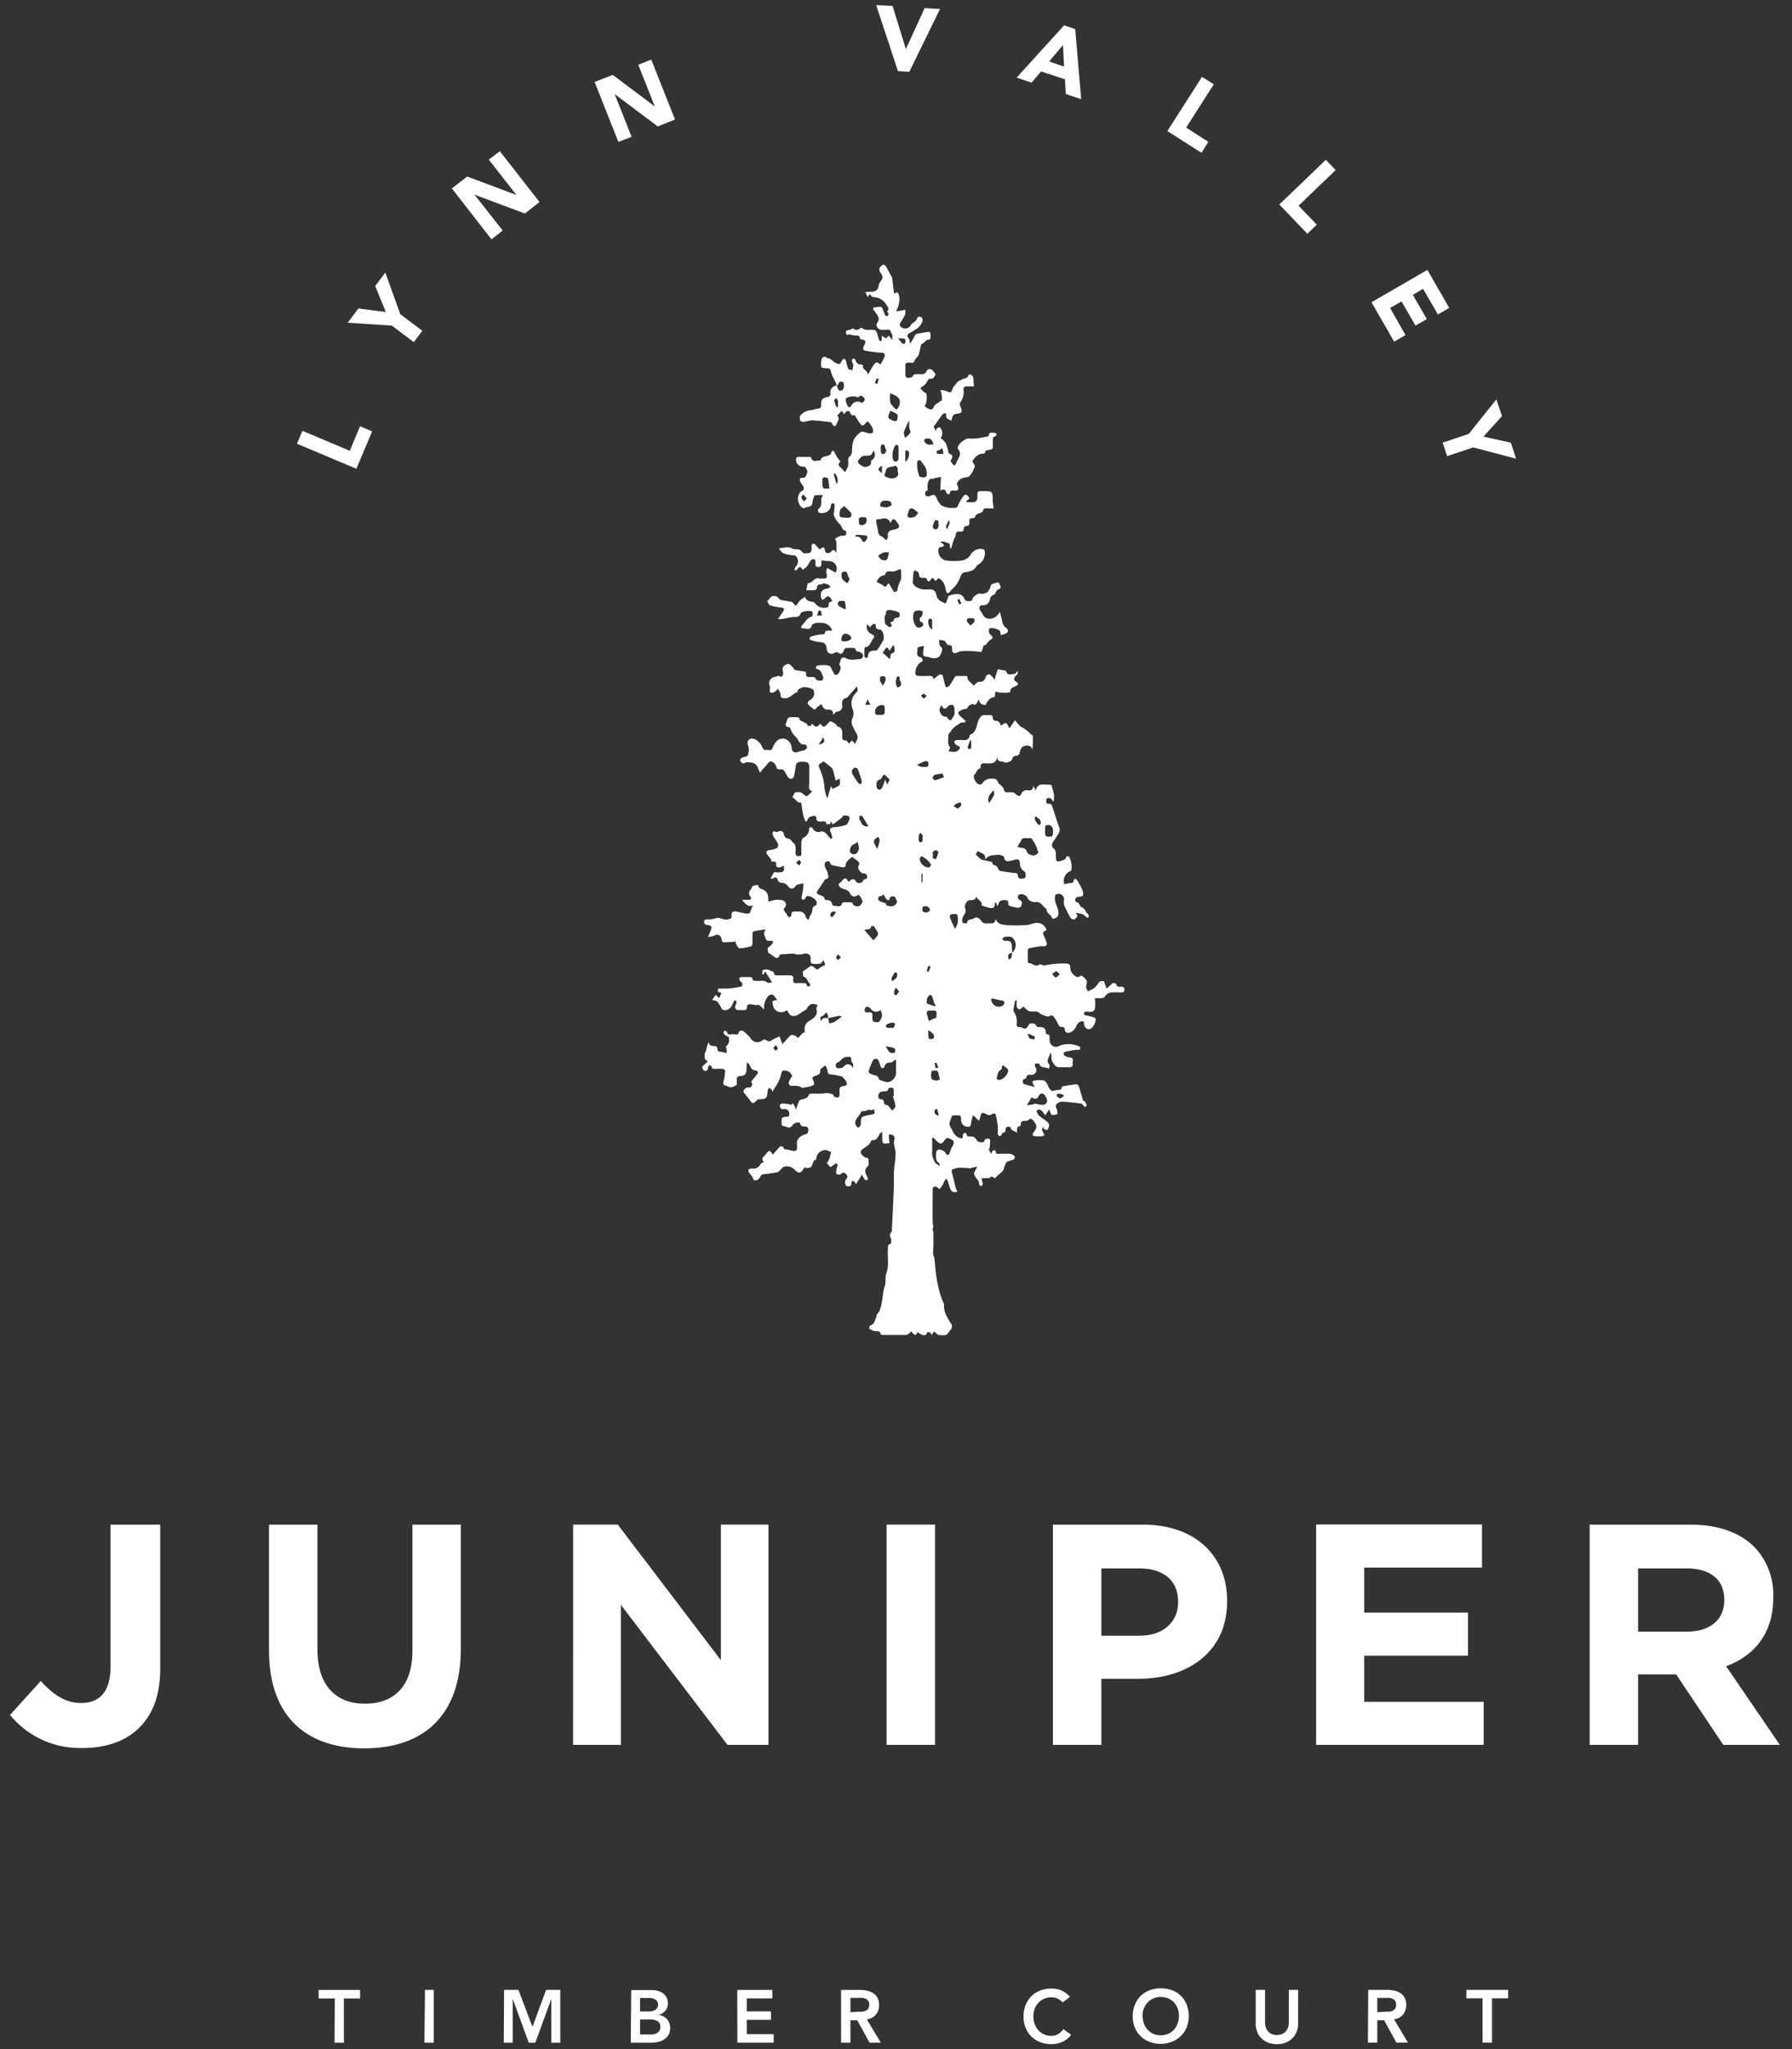 <?xml version="1.0" encoding="UTF-8"?> <svg xmlns="http://www.w3.org/2000/svg" viewBox="0 0 350 400"><rect x="0" y="0" width="350" height="400" fill="#333333" stroke="none"/> <defs> <style>.cls-1{fill:#fff;}</style> </defs> <title> Artboard 14</title> <g id="juniper"> <path class="cls-1" d="M319.94,318.5V306.16h9.4c4.61,0,7.43,2.09,7.43,6.14v.12c0,3.62-2.64,6.08-7.25,6.08Zm-9.46,22.11h9.46V326.85h7.43l9.21,13.76h11.05l-10.5-15.35c5.47-2,9.21-6.39,9.21-13.33v-.12a13.5,13.5,0,0,0-3.69-9.83c-2.83-2.82-7.06-4.36-12.53-4.36H310.48Zm-53.43,0h32.73V332.2H266.45v-9h20.27v-8.41H266.45V306h23v-8.41H257.05ZM215.11,319.3V306.16h7.31c4.73,0,7.68,2.27,7.68,6.51v.12c0,3.69-2.76,6.51-7.49,6.51Zm-9.46,21.31h9.46v-12.9h7.18c9.64,0,17.38-5.16,17.38-15.11v-.12c0-8.78-6.2-14.86-16.46-14.86H205.65Zm-32.49,0h9.46v-43h-9.46Zm-61.23,0h9.34V313.28l20.82,27.33h8v-43H140.8v26.47l-20.14-26.47h-8.72Zm-40.78.68C82.7,341.29,90,334.9,90,321.88V297.62H80.55v24.63c0,6.82-3.5,10.32-9.27,10.32S62,328.94,62,321.94V297.62H52.54v24.57c0,12.65,7.06,19.1,18.61,19.1m-55.09-.06c4.67,0,8.54-1.35,11.18-4s4.05-6.39,4.05-11.48V297.62h-9.7v27.7c0,5-2.21,7.12-5.77,7.12-3,0-5.4-1.6-7.86-4.3l-6,6.63a17.57,17.57,0,0,0,14.06,6.45"></path> <path class="cls-1" d="M289.56,398.74h1.84v-8.65h3.16v-1.66H286.4v1.66h3.16ZM269,392.8V390h1.59a6.35,6.35,0,0,1,.72,0,2.22,2.22,0,0,1,.68.18,1.18,1.18,0,0,1,.5.41,1.27,1.27,0,0,1,.19.73,1.34,1.34,0,0,1-.2.79,1.23,1.23,0,0,1-.53.42,2.42,2.42,0,0,1-.72.17c-.26,0-.52,0-.79,0Zm-1.83,5.94H269v-4.37h1.34l2.39,4.37H275l-2.74-4.56a2.65,2.65,0,0,0,1.77-.92,2.87,2.87,0,0,0,.62-1.88,2.91,2.91,0,0,0-.32-1.44,2.47,2.47,0,0,0-.86-.9,3.71,3.71,0,0,0-1.23-.47,7.36,7.36,0,0,0-1.43-.14h-3.58Zm-13.62-10.31h-1.83v6.46a3,3,0,0,1-.12.79,2.24,2.24,0,0,1-.39.76,2.05,2.05,0,0,1-.71.58,2.79,2.79,0,0,1-2.2,0,2.05,2.05,0,0,1-.71-.58,2.22,2.22,0,0,1-.39-.76,3,3,0,0,1-.12-.79v-6.46h-1.83V395a4.35,4.35,0,0,0,.31,1.68,3.66,3.66,0,0,0,.87,1.27,3.91,3.91,0,0,0,1.32.81,4.92,4.92,0,0,0,3.29,0,3.83,3.83,0,0,0,1.31-.81,3.79,3.79,0,0,0,.87-1.27,4.26,4.26,0,0,0,.32-1.68Zm-30.12,3.64a3.56,3.56,0,0,1,.72-1.17,3.3,3.3,0,0,1,1.11-.79,3.55,3.55,0,0,1,1.45-.29,3.6,3.6,0,0,1,1.46.29,3.28,3.28,0,0,1,1.12.79,3.54,3.54,0,0,1,.72,1.17,4,4,0,0,1,.26,1.44A4.43,4.43,0,0,1,230,395a3.59,3.59,0,0,1-.72,1.21,3.34,3.34,0,0,1-1.12.8,3.55,3.55,0,0,1-1.46.29,3.5,3.5,0,0,1-1.45-.29,3.36,3.36,0,0,1-1.11-.8,3.61,3.61,0,0,1-.72-1.21,4.43,4.43,0,0,1-.26-1.53,4,4,0,0,1,.26-1.44m-1.77,3.76a4.91,4.91,0,0,0,2.85,2.79,6,6,0,0,0,2.19.39,6.14,6.14,0,0,0,2.21-.41,5.18,5.18,0,0,0,1.73-1.11,5.06,5.06,0,0,0,1.14-1.7,5.74,5.74,0,0,0,.41-2.2,5.93,5.93,0,0,0-.41-2.24,5,5,0,0,0-1.14-1.72,4.84,4.84,0,0,0-1.73-1.09,6.13,6.13,0,0,0-2.21-.36,6,6,0,0,0-2.19.39,5,5,0,0,0-1.72,1.1,5,5,0,0,0-1.13,1.73,6,6,0,0,0-.41,2.25,5.71,5.71,0,0,0,.41,2.2m-12.68-6a4.53,4.53,0,0,0-1.67-1.26,5,5,0,0,0-1.94-.37,6,6,0,0,0-2.19.39,5,5,0,0,0-1.72,1.1,5,5,0,0,0-1.13,1.73,6,6,0,0,0-.41,2.25,5.71,5.71,0,0,0,.41,2.2,4.91,4.91,0,0,0,2.85,2.79,6,6,0,0,0,2.19.39,5.31,5.31,0,0,0,2.14-.44,4.13,4.13,0,0,0,1.7-1.4l-1.51-1.08a3.32,3.32,0,0,1-1.1,1,2.65,2.65,0,0,1-1.22.3,3.5,3.5,0,0,1-1.45-.29,3.36,3.36,0,0,1-1.11-.8,3.59,3.59,0,0,1-.72-1.21,4.43,4.43,0,0,1-.26-1.53,4,4,0,0,1,.26-1.44,3.53,3.53,0,0,1,.72-1.17,3.3,3.3,0,0,1,1.11-.79,3.55,3.55,0,0,1,1.45-.29,3,3,0,0,1,1.07.2,3.08,3.08,0,0,1,1.1.81Zm-42.87,3V390h1.59a6.35,6.35,0,0,1,.72,0,2.25,2.25,0,0,1,.68.18,1.17,1.17,0,0,1,.49.41,1.27,1.27,0,0,1,.19.73,1.35,1.35,0,0,1-.2.79,1.24,1.24,0,0,1-.53.42,2.41,2.41,0,0,1-.72.17c-.26,0-.52,0-.79,0Zm-1.83,5.94h1.83v-4.37h1.34l2.39,4.37h2.21l-2.74-4.56a2.65,2.65,0,0,0,1.77-.92,2.87,2.87,0,0,0,.62-1.88,2.91,2.91,0,0,0-.32-1.44,2.47,2.47,0,0,0-.86-.9,3.71,3.71,0,0,0-1.23-.47,7.35,7.35,0,0,0-1.43-.14h-3.58Zm-20.25,0h7.09v-1.66h-5.26v-2.8h4.73v-1.66h-4.73v-2.53h5v-1.66H144Zm-19-4.54h1.76a3.3,3.3,0,0,1,1.65.32,1.22,1.22,0,0,1,.53,1.14,1.33,1.33,0,0,1-.22.81,1.45,1.45,0,0,1-.55.46,2.23,2.23,0,0,1-.74.2,6.73,6.73,0,0,1-.75,0h-1.69Zm0-4.19h1.52a2.74,2.74,0,0,1,1.52.33,1.24,1.24,0,0,1,0,1.94,2.22,2.22,0,0,1-1.38.36h-1.67Zm-1.83,8.74H127a7.15,7.15,0,0,0,1.43-.14,3.78,3.78,0,0,0,1.25-.49,2.67,2.67,0,0,0,.88-.9,2.71,2.71,0,0,0,.33-1.41,2.5,2.5,0,0,0-.63-1.68,2.38,2.38,0,0,0-.71-.54,2.69,2.69,0,0,0-.9-.27v0a2.77,2.77,0,0,0,1.3-.82,2.12,2.12,0,0,0,.49-1.44,2.33,2.33,0,0,0-1-2,3,3,0,0,0-1-.45,4.9,4.9,0,0,0-1.15-.14h-4Zm-24.8,0h1.75v-8.56h0l3.13,8.56h1.28l3.13-8.56h0v8.56h1.75V388.43h-2.77L104,395.65l-2.75-7.22h-2.8Zm-15.49,0h1.83V388.43H83Zm-17.56,0h1.83v-8.65h3.16v-1.66H62.23v1.66h3.16Z"></path> <path class="cls-1" d="M187.38,116.92l-.41.18.36.89.44-.19-.4-.88m-17.89,19.55-.5,1.1h1l-.54-1.1M171.63,74l-.38-.14-.4.91.51.17.28-.94M181,189.56l.37.13.39-1a3.92,3.92,0,0,0-.44-.13c-.12.31-.22.63-.32,1m1.92,17.9-.38.07.2,1,.53-.12-.35-.92m-2.94-35.24h.2v-1.69h-.2ZM151,204.57l.51.56c.14-.16.4-.33.39-.49s-.23-.4-.35-.61l-.55.53m8.9-59.17c.54-.26,1.52-.29.87-1.44l-.87,1.44m-4.4,23,.56.57c.13-.19.35-.37.37-.57s-.21-.35-.33-.53l-.6.53m24.9-32,.6-.54c-.19-.14-.37-.37-.57-.39s-.37.2-.56.31l.53.62m4.92-34.81c-.67,1.3-.67,1.3-.31,1.7.55-1.34.55-1.34.31-1.7M172.26,90.88c-.91.65-.91.84,0,1.46Zm-8,96-.57-.57c-.13.19-.35.37-.37.57s.2.37.32.55l.62-.55m-3.92-67.66-.43-.05-.32,1,.92,0-.17-1m29.37,25.36h-.19a13.39,13.39,0,0,0-.52,1.3c0,.11.15.38.28.41s.4-.15.41-.26c0-.48,0-1,0-1.44M163.14,92.45l-.31.05.54,2c.54-.81.1-1.45-.23-2.1m20.24,125.36-.35-1.32c-.16.08-.43.13-.46.24-.12.52,0,1,.81,1.08M163.28,178c-.33,0-.61-.11-.78,0a.87.87,0,0,0-.35.59c0,.15.18.34.28.51a4.35,4.35,0,0,0,.46-.43,6,6,0,0,0,.39-.65M157,97.89a6,6,0,0,0,.58-.59,8,8,0,0,0-.7-.76c-.13.19-.39.38-.37.56s.25.43.49.79m6.38-18.41.27,0a9.62,9.62,0,0,0,0-1.28c0-.18-.25-.33-.38-.49-.12.18-.36.4-.33.55a8.92,8.92,0,0,0,.46,1.26m37.28,122.19c.2.49.24.86.44,1a1.88,1.88,0,0,0,.92.14s.13-.46.08-.49c-.41-.22-.85-.38-1.44-.63m6.41,12.74.76-.59a2.22,2.22,0,0,0-.69-.34c-.3,0-.79-.18-.77.38,0,.16.38.31.71.55m-31.5-20.93-.62-.75a2.28,2.28,0,0,0-.32.7c0,.3-.2.8.38.75.17,0,.31-.38.56-.7M175.39,66c.33.41.54.72.8,1a.47.47,0,0,0,.39.12.41.41,0,0,0,.26-.29c0-.23,0-.66-.1-.68a8.28,8.28,0,0,0-1.35-.13m8.71,21.55-.32,0c-.07.51-1.19.13-.75.94.11.19.82.06,1.25.07l-.18-1m18.15,71.75c-.32.5,0,.92.29,1.34a1.1,1.1,0,0,0,.43.39s.3-.2.3-.31a1.25,1.25,0,0,0-.17-.73,4.68,4.68,0,0,0-.85-.68m-28,32.18a3.64,3.64,0,0,0,.88-.71,1.64,1.64,0,0,0,.08-.89,1.32,1.32,0,0,0-.5-.08c-.18.56-.84,1-.47,1.68m19.9-37.25c-1.08.85-1.35,1.73-.95,2.49a16.57,16.57,0,0,0,.93-1.51c.11-.23,0-.55,0-1m12.19,35.3-.82.54c.24.26.47.7.72.71s.52-.41.78-.65l-.67-.6m-19.29-31.69a3,3,0,0,0,.7-.62c.08-.14-.06-.41-.11-.62a5.66,5.66,0,0,0-.83.28,3,3,0,0,0-.54.44l.78.52m-6.84,5.72h0a1.32,1.32,0,0,0,0-.51,2.3,2.3,0,0,0-.4-.49c-.12.15-.31.3-.33.47a4.27,4.27,0,0,0,0,1.11.45.45,0,0,0,.34.27.48.48,0,0,0,.36-.26,1.87,1.87,0,0,0,0-.59m.82,14.59c.23-.16.67-.34.65-.48a.84.84,0,0,0-.91-.79c-.43,0-.57.17-.58.58,0,.56.34.59.83.68m-4.17-88a1.92,1.92,0,0,0,.68-2,.46.46,0,0,0-.32-.24c-.12,0-.35.11-.35.18,0,.66,0,1.32,0,2.09m5.25,32.81c0-.72,0-1.32,0-1.9a.47.47,0,0,0-.29-.34.49.49,0,0,0-.41.19,1.87,1.87,0,0,0,.72,2m-.75,78.12a12.36,12.36,0,0,0,0,1.37c0,.16.23.41.36.42s.6-.06.69-.22a.85.85,0,0,0-.08-.76,5.69,5.69,0,0,0-1-.81m-7.45-.44h0c.23,0,.54.09.65,0a1.49,1.49,0,0,0,.32-.78.84.84,0,0,0-.55-.24,3,3,0,0,0-.95.31c-.14.07-.32.27-.31.4s.23.26.38.32a1.23,1.23,0,0,0,.45,0m15.74-78.51c.37-.41.68-.6.74-.85.15-.58-.28-.61-.72-.61s-.87,0-.74.6c.06.25.36.45.72.86m-17.17,11.71a4.3,4.3,0,0,0,.52-.93,1,1,0,0,0-.11-.81.83.83,0,0,0-.81,0c-.16.13-.17.55-.11.81a4.34,4.34,0,0,0,.52.94m-1.07,31.85a12.27,12.27,0,0,0,.47-1.64c0-.22-.19-.48-.3-.72a3.82,3.82,0,0,0-.76.62.83.83,0,0,0,0,.65,9.44,9.44,0,0,0,.58,1.09m11-79c-.29-.7-.53-1.26-1.39-1.07-.54.12-.55.35-.28.72.43.61,1,.45,1.67.35m-9.33,117.55a5,5,0,0,0,.74,1.15,1.26,1.26,0,0,0,.95.11c.09,0,.2-.52.11-.72s-.39-.26-.62-.32-.73-.14-1.18-.22M172,87.31c0,1.23.14,1.47.76,1.24.19-.07.4-.73.34-.77-.38-.28-.11-1.15-.85-1-.15,0-.22.47-.25.53m10.21,79.54c0,.22-.08.51,0,.65a1,1,0,0,0,.59.2,6.09,6.09,0,0,0,.48-1.34c0-.1-.33-.39-.51-.4a.9.9,0,0,0-.57.38c-.08.11,0,.34,0,.51m-13.49-61c.63-.36.9-1.18.47-1.3a9.23,9.23,0,0,0-2-.12l-.14.38c1.07-.31,1.13.66,1.64,1m14.69-3.45-.1,0c0-.22.08-.51,0-.65a.8.8,0,0,0-.6-.17,4.27,4.27,0,0,0-.47,1.12.63.63,0,0,0,.19.57c.2.1.59.12.7,0a2.41,2.41,0,0,0,.31-.84M175,133.1h0a1.77,1.77,0,0,0,0,.45,6.38,6.38,0,0,0,.27.69c.23-.13.53-.2.66-.39a1.16,1.16,0,0,0,0-.7c0-.13-.17-.24-.2-.37-.08-.3.14-.82-.43-.72-.16,0-.23.54-.33.83a.7.7,0,0,0,0,.22m-9.81-14.17a6.78,6.78,0,0,0-.13-1.49c0-.13-.63-.19-1-.14a.69.69,0,0,0-.41.53.85.85,0,0,0,.38.56,8.25,8.25,0,0,0,1.1.54m4.51,42.37c-.41-.69-.77-1.32-1.16-1.92-.08-.12-.32-.14-.49-.2a1.53,1.53,0,0,0-.14.57c0,.23.26.42.3.64a1.25,1.25,0,0,0,1.5.9m10.54-11.58c.2,0,.4,0,.6,0,.48,0,.59-.22.59-.65s-.32-.54-.65-.47a4.07,4.07,0,0,0-.87.35c-.25.12-.49.27-.74.4l.85.36a.63.63,0,0,0,.22,0m-12.4-48c0,.45,0,.87.58.8a.92.92,0,0,0,.93-1c0-.58-.34-.54-.73-.56-.55,0-.9.09-.78.71M184,150.89l-.16.17a6.34,6.34,0,0,0-1.26.18.81.81,0,0,0-.41.6c0,.16.29.49.43.48a4.23,4.23,0,0,0,1-.33l.78-.29-.38-.81m-18.92-25.7c.68,0,1.33-.44,1.16-.78a1.47,1.47,0,0,0-.9-.69c-.58-.12-.89.3-1,.87s.3.66.7.6m.93-12.1a4.42,4.42,0,0,1-.45-1c-.12-.69-.63-.54-1-.39-.16.07-.17.6-.14.9a1.27,1.27,0,0,0,.35.69,5.11,5.11,0,0,0,.8.56l.4-.77m7.69-5.24a3.38,3.38,0,0,0-1,0,6.32,6.32,0,0,0-1.12.62c.23.29.42.74.71.81s.93.33,1.15-.3c.12-.34.17-.7.27-1.15m9.06,88.63.07-.17a2.83,2.83,0,0,1-.29-.49c-.15-.43-.26-.87-.42-1.3a.5.5,0,0,0-.37-.27c-.12,0-.27.16-.36.28a1.26,1.26,0,0,0-.27.51c0,.3-.13.84,0,.89a10.58,10.58,0,0,0,1.65.54M171.95,98.85a4.59,4.59,0,0,0,1.22.19,2.41,2.41,0,0,0,1-.48s-.16-.63-.33-.68a2.41,2.41,0,0,0-1.39-.09.82.82,0,0,0-.49,1.06m5.69-16.56-.19,0a14.51,14.51,0,0,0-.9,2c-.1.36.12.81.2,1.22.29-.27.61-.52.88-.81s.2-.57,0-1a4.35,4.35,0,0,1,0-1.5M193.6,195a1.49,1.49,0,0,0,2,1.43.85.85,0,0,0,.52-.52c.11-.36-.05-.58-.5-.62s-1.08-.23-1.62-.33a1.25,1.25,0,0,0-.38,0M173.92,80.16c-.61,1.4-.62,1.42.41,1.93.24.12.77.15.83,0a2.2,2.2,0,0,0,.17-1c0-.13-.2-.3-.34-.38-.32-.19-.67-.34-1.06-.53m-13.3,14a2.48,2.48,0,0,0,0,.57c.06.22.14.58.27.6a4.89,4.89,0,0,0,1.1,0c-.08-.63-.14-1.26-.27-1.87,0-.12-.28-.26-.44-.28-.94-.11-.59.61-.67,1m18.72,5.9c-.17-.15-.37-.33-.59-.49s-.44-.4-.66-.38c-.7,0-.59.77-.84,1.19-.08.13.15.63.26.63a2.51,2.51,0,0,0,1.17-.19c.27-.13.43-.49.65-.75m7.17,81.22a3,3,0,0,0,.56-2.31c0-.84-.6-.55-1-.58-.6,0-.6.44-.48.77.26.73.62,1.42.94,2.12m-5.1,18a5.39,5.39,0,0,1,1.09-.53c.55-.12.38-.51.4-.83s.05-.69-.44-.7c-.28,0-.55,0-.83,0-.45,0-.7.15-.61.61s.28,1.06.39,1.45m-13.92-35a4,4,0,0,1-.69.47c-.68.2-.73.82-.85,1.36,0,.14.27.45.47.53.8.29,1.13-.35,1.3-.89.12-.38-.12-.87-.22-1.47m15.17,46.61c1-.09,1-.09.67-1.06-.05-.13,0-.32-.05-.44s-.23-.44-.36-.45c-.35,0-1,0-1,.14a3,3,0,0,0,0,1.46c0,.16.52.23.8.35m-9-83.9c-.49-.9-.49-.9-1.33.37l1.38,1.26c.14-.5.16-1.06.33-1.1,1.06-.3.43-1,.53-1.48l-.23-.1-.68,1.05m-.94,11.38c0-.32.11-.84-.7-.78a1.3,1.3,0,0,0-1.19,1.34c0,.64.39.57.79.57,1.1,0,1.1,0,1.1-1.12m32.85,23.77a1,1,0,0,0,0-.26.9.9,0,0,0-1-.88c-.65,0-.51.47-.52.85s0,.55,0,.82.12.58.55.6c.88,0,.95,0,1-1.13m-25.74,4.9c-.07.13-.3.35-.31.59a1.9,1.9,0,0,0,1.74,1.66c.19,0,.4-.32.5-.53a4.43,4.43,0,0,0-1.93-1.71m-11.62-14.4a3.26,3.26,0,0,0-.06-.49c-.24-.72-.46-1.45-.76-2.16a.65.65,0,0,0-.61-.19.89.89,0,0,0-.34,1.33c.31.52.63,1,1,1.53a2.19,2.19,0,0,0,.5.4l.29-.42m7.15-64.28h0a11.82,11.82,0,0,0,0-1.21.56.56,0,0,0-.3-.41c-.12,0-.33.14-.42.28a3.82,3.82,0,0,0-.37,2.59c0,.17.37.45.56.44a.76.76,0,0,0,.52-.49,5.73,5.73,0,0,0,0-1.2M164.87,98.8c-.27.27-.75.52-.81.85-.23,1.3-.12,1.39,1.21,1.4a2,2,0,0,0,.52,0c.17,0,.42-.15.45-.27a.92.92,0,0,0-.05-.71,16.26,16.26,0,0,0-1.32-1.27m5.72,84.76c.34-.44.86-.82.89-1.24s-.43-.86-.66-1.3c0-.06,0-.2-.06-.21-.2,0-.4,0-.6-.06,0,.78-.7.58-1.33.8l1.75,2m25.25,24.37a.62.62,0,0,0-.1.25.87.87,0,0,1-.48.83c-.38.27-.44,1-.6,1.53,0,.05.18.22.3.25.78.22,2.11-1.1,1.92-1.9a.49.49,0,0,0-.12-.26c-.29-.24-.59-.46-.91-.71m-22.09-55.72c-.26-.25-.45-.46-.66-.66s-.28-.32-.4-.31-.24.23-.35.37-.25.53-.43.57c-.92.22-.73.93-.69,1.52a.73.73,0,0,0,.52.49.82.82,0,0,0,.58-.44,14.23,14.23,0,0,0,.56-1.57l.39,1,.49-.95m.12-75.45a5.56,5.56,0,0,0,0,1.81c.18.53.75.94,1.15,1.41a1.81,1.81,0,0,0,.64-2,1.69,1.69,0,0,0-.7-.7,9.17,9.17,0,0,0-1.13-.54m-6.21.84a2.68,2.68,0,0,0-2.36.15.55.55,0,0,0-.1.46,5.54,5.54,0,0,0,.36,1,.6.6,0,0,0,.35.3.43.43,0,0,0,.34-.19,1.39,1.39,0,0,1,2.14-.62c.61-.53.66-.66.4-1s-.71-.67-1.13-.11m-.05,142.57c.67-.28.54-.87.58-1.41,0-.26.12-.67.29-.73a8.45,8.45,0,0,1,1.69-.41c.75-.13.85-.32.49-1.09-.14.08-.34.27-.42.23-.63-.33-1.18.34-1.79.14-.05,0-.18.14-.24.24a8.07,8.07,0,0,1-.51.79c-.81.92-.84,1.62-.07,2.25M181,92.66c.1-1.47-.77-2-1.22-2.81,0-.05-.59.06-.61.17a6,6,0,0,0,.39,2.94c0,.06.15.12.24.14.84.25,1.2,0,1.21-.44m-14.4,115.76a2.33,2.33,0,0,0,0-.68c-.06-.23-.26-.42-.33-.65s.14-.78-.43-.78a2.31,2.31,0,0,0-1.07.17c-.41.23-.69.72-1.11.89a.57.57,0,0,0-.41.74c0,.16.21.41.31.41.38,0,.91,0,1.1-.2.65-.77,1.31-.78,1.92.1m11.76-87.75a3.87,3.87,0,0,0,.09.62,2.45,2.45,0,0,0,.3.71c.13.2.34.5.52.51a1.22,1.22,0,0,0,.93-.29.52.52,0,0,0-.39-.84c-.09,0-.19-.45-.16-.66s.32-.26.39-.42a1.94,1.94,0,0,0,.15-.9c0-.1-.39-.22-.61-.23-1,0-1.24.26-1.22,1.5M172,197.15a1.31,1.31,0,0,1-2-.31,1,1,0,0,0-.76-.31c-.11,0-.31.33-.34.54-.1.59.34.58.72.54.58-.06.85.16.77.76,0,.17,0,.35,0,.52,0,.45.18.55.61.64.87.19,1-.52,1.21-1s-.11-.83-.21-1.4m.58-22.54c-.22.15-.36.32-.5.33-.55,0-.63.42-.5.78.07.2.45.29.7.4s.7.15.73.3c.1.46.37.42.71.47a1.15,1.15,0,0,0,1.5-1,.85.85,0,0,1-.21-.28c-.1-.31-.13-.62-.6-.61s-.6.12-.65.53c0,.09-.23.23-.33.21a.67.67,0,0,1-.36-.28c-.18-.25-.32-.53-.49-.82m2.74-82.45a2.42,2.42,0,0,0,0-.78c-.08-.2-.4-.51-.45-.48-.62.35-1.62,0-1.87,1-.09.36-.31,1-.22,1a2.78,2.78,0,0,0,1.59.5c.57-.11,1.3-.47,1-1.27m25.24,123.59c.49-.05.79-.08,1.1-.13.13,0,.26-.17.37-.16.5.06,1,.22,1.49.24.84,0,1.2-.66.76-1.42a2,2,0,0,0-.28-.5,1,1,0,0,0-.57-.3.71.71,0,0,0-.53.33c-.37.79-.68.91-1.46.4l-.89,1.52M167.57,90c0,.12.08.47.26.59.39.27.92.65,1.28.56s1.2-.25,1-1.09c0-.07.11-.21.21-.27a1.26,1.26,0,0,0,.29-1.83c-.46,1-.46,1-1.74,1a1.15,1.15,0,0,0-.64.24,5.45,5.45,0,0,0-.64.75m16.3,47.68c-.49.92-.5.93-.18,1.61a1.09,1.09,0,0,0,1.08.66c.13,0,.26.27.4.41s.24.28.36.29.28-.15.37-.27.27-.46.43-.67.12-1.86-.2-2a1,1,0,0,0-.88.1c-.71.79-.94.8-1.39-.16m-10-16.1c.27-.12.62-.19.64-.31.07-.54.39-.61.84-.61a.52.52,0,0,0,.36-.36c0-.23,0-.61-.16-.67a6.29,6.29,0,0,0-1.53-.45c-.51-.08-1-.08-1,.72,0,.14-.21.29-.22.44a5.32,5.32,0,0,0,.06,1.4c.06.24.37.43.6.6a.76.76,0,0,0,.52.13c.08,0,.17-.29.14-.43s-.17-.29-.3-.48m.57,92.53.16,0c0-.4,0-.81,0-1.2,0-.17-.13-.45-.24-.47s-.75,0-.76.08c-.13.8-.73.57-1.22.65a.88.88,0,0,0-.8.92c0,.56.31.56.72.61a.64.64,0,0,1,.39.47c0,.43.14.62.61.65.19,0,.38.31.55.5s.3.4.45.6c.22-.29.64-.6.62-.88a9.75,9.75,0,0,0-.47-1.87m26.24-50.46c-.57,0-1.18-.11-1.29.72,0,.08-.16.13-.21.21-.14.24-.27.5-.4.75a2.64,2.64,0,0,0,.79.23,1,1,0,0,1,1,.68c.23.65.82.72,1.33.81.25,0,.63-.23.84-.46s-.08-.46-.13-.7a2,2,0,0,0-.13-.49,9.5,9.5,0,0,0-.92-1.62c-.14-.18-.61-.09-.93-.12m-17.08,64c0-.17,0-.47-.09-.54-.83-.57-.61-1.42-.58-2.19,0-.18.37-.52.52-.49a1.57,1.57,0,0,1,1.37.78.6.6,0,0,0,.43.28c.09,0,.23-.21.29-.35s.2-.59.32-.87.26-.52.39-.78c.4-.85-.37-1-.83-1.25s-.76.21-1,.59a.93.93,0,0,1-.47.41.8.8,0,0,1-.59-.17c-.35-.29-.66-.63-1-1l-.21.15q0,1.31,0,2.62a2.46,2.46,0,0,0,0,.67,5.91,5.91,0,0,0,.53,1.4c.17.28.54.43.9.7m-9.52-125.48c-.52-.92-1-1.07-2-.77a.86.86,0,0,1-.3,0c-.43,0-.62.17-.55.58.11.62.3,1.22.37,1.84a1.08,1.08,0,0,0,.76,1,1.51,1.51,0,0,1,.37.3l.48.43a2.87,2.87,0,0,0,.29-.59c.05-.21,0-.47,0-.67a1.06,1.06,0,0,1,.42-.61c.43-.19.92-.24,1.38-.4a.79.79,0,0,0,.42-.4c.1-.25-.79-1.47-1.05-1.45a.64.64,0,0,0-.4.24,1.7,1.7,0,0,0-.18.49m-2.76,11.53c.36.18.69.32,1,.5s.42.38.64.4.33-.3.5-.46l.23-.21c.34.59.64,1.15,1,1.66,0,.07.59,0,.63-.17a7.7,7.7,0,0,1,.49-1.72c.47-.67.25-1.35.28-2s-.29-.54-.7-.32a2.64,2.64,0,0,1-.74.24c-.61.12-1.44-.36-1.7.67,0,0-.08.06-.13.07a1.84,1.84,0,0,0-1.51,1.36m-1.81,8.17a1.41,1.41,0,0,0,.59,1.82c.39.2,1.07.5.58,1s-.58,1.61-1.6,1.72c-.06,0-.14.25-.14.39a10.18,10.18,0,0,0,0,1.35c0,.15.2.28.31.43.14-.14.39-.27.39-.42,0-.85.49-1.12,1.27-1.09a.79.79,0,0,0,.59-.19c.38-.55.71-1.15,1.06-1.73s0-2.1-.53-2.16-1-.18-.87-.87c0-.09-.17-.28-.26-.29a.73.73,0,0,0-.43.19,5.82,5.82,0,0,0-.49.51l-.48-.66M162.57,154c.43-.2.76-.34,1.07-.51.15-.09.35-.22.38-.36a7.31,7.31,0,0,0,0-1.12l-.81.37c-.12-.48-.21-.9-.33-1.32a2.76,2.76,0,0,0-.39-1.12,14.65,14.65,0,0,0-1.67-1.33,2.28,2.28,0,0,1-.24.21c-.84.52-.79.49-.39,1.47a10.41,10.41,0,0,1,.84,3.52,9.15,9.15,0,0,0,.47,1.88l.14,0,.67-2.25.25.59M175,206.81c-.44.27-.73.6-1,.6-.67,0-1.1.17-1.28.85a.47.47,0,0,1-.37.27.51.51,0,0,1-.34-.3c-.16-.4-.24-.83-.42-1.22a.65.65,0,0,0-.48-.32.78.78,0,0,0-.6.27c-.29.57-.5,1.19-.75,1.79s0,.79.6,1,1.13.17,1.29.87c0,.1.2.19.33.24a5.33,5.33,0,0,0,.95.32,1.49,1.49,0,0,0,.8,0A2,2,0,0,0,175,209c0-.75,0-1.51,0-2.2m15.58-40,.65.61c.15.13.28.32.46.38.53.16,1.08.25,1.62.38.18,0,.49.11.5.19,0,.46.36.5.68.65s.35.45.52.68.21.31.34.33c.91.15,1.83.3,2.75.39.44,0,.71.08.71.62a.68.68,0,0,0,.44.5c.34,0,.92-.05,1-.23.12-.35.09-1-.13-1.15a1.85,1.85,0,0,1-.93-1.75c0-.57-.42-.76-1-.57a5.41,5.41,0,0,1-1.48.3.74.74,0,0,1-.53-.48c-.06-.37-.14-.55-.54-.67a2,2,0,0,0-.82-.09c-.86.08-1.74-.07-2.38.93a3.35,3.35,0,0,0-.09-.78.86.86,0,0,0-.36-.37c-.33-.19-.67-.35-1.06-.54l-.35.68m-24.1.46a5.29,5.29,0,0,0-.75.58c-.22.24-.52.55-.53.83,0,.74-.44.67-.91.58s-1.09-.21-1.62-.35c-.18,0-.45-.19-.48-.32-.12-.6-.62-.5-.87-.36s-.26.59-.22.88a4.77,4.77,0,0,0,.44.92,5.11,5.11,0,0,1,.24.89c.08.44-.12.66-.56.7-.07,0-.13.13-.18.21-.44.66-.87,1.34-1.33,2-.26.36-.28.54.17.79s1.11.21,1.2.92c0,.07.2.17.3.17a1,1,0,0,1,1.18.89c0,.1.23.27.31.25.55-.13,1.37.47,1.61-.56a.22.22,0,0,1,.17-.13,10.91,10.91,0,0,1,1.65,0c.17,0,.29.38.46.55a.9.9,0,0,0,.4.17c.84.23,1.09-.38,1.32-.91a5.13,5.13,0,0,0-.3-.7,6.15,6.15,0,0,0-.48-.61c-.86.56-1.38.41-1.77-.43a1.22,1.22,0,0,0-.39-.37c-.59-.45-1.72-.23-1.73-1.4.67-.05,1.12-2,1.9-.31a3.6,3.6,0,0,1,.79-.53.64.64,0,0,1,.55.24.85.85,0,0,0,1.57,0c.06-.1.17-.22.26-.23.59-.05.54-.51.43-.83-.06-.17-.45-.29-.7-.32-.61-.06-1.24-1-.9-1.53s-.09-.77-.37-1a7.85,7.85,0,0,0-.83-.6M197.73,186a2.31,2.31,0,0,0,.63-1.88,2,2,0,0,0-.76-1.19,2.94,2.94,0,0,0-1.48,0c-.14,0-.25.23-.38.36a3.06,3.06,0,0,0,.39.36c.07,0,.2,0,.3,0,1,0,1.19.27,1.21,1.27,0,.37.07.74.1,1.1-.8.06-1,.42-.72,1.28.72-.17.52-.84.7-1.3m-36,12.79a2.07,2.07,0,0,0,0-.52,5.19,5.19,0,0,0-.3-.66l-.45.45c-.08.09-.15.23-.25.25-.76.14-.44.62-.38,1.06.29-.75.84-.72,1.42-.6l.18,1a3.74,3.74,0,0,0,1-.26,16.28,16.28,0,0,0,1.48-1.09,2.26,2.26,0,0,0-.65-.11c-.68.13-1.36.29-2,.44m-24.14-19.07a.37.37,0,0,1,.26-.22,5.09,5.09,0,0,0,1.71-.14c.92-.46,1.66.37,2.54.15.49-.12.83-.14.74-.73s.23-.92.86-.81,1.08.25,1.62.34a1.77,1.77,0,0,0,1,0c.19-.09.23-.5.34-.76s.19-.39.38-.75c-1.12.41-1.53-.49-2.19-1.1.4,0,.8,0,1.19,0,.66,0,.77-.22.41-.76a.87.87,0,0,1,.1-1.21c.21-.22.27-.64.51-.77a2.84,2.84,0,0,1,1-.14c0,.68.64.72,1,.9a1.65,1.65,0,0,1,.93,1.57c.05.89,0,.8.88.52a4,4,0,0,1,2,0,.86.86,0,0,1,.35,1.41c-.26.35-.19.55.08.83a8.92,8.92,0,0,1,.51.79c.09.12.29.28.38.25s.35-.26.33-.38c-.07-.66.28-.73.82-.74.87,0,1.73-.08,2,1.07,0,.17.25.3.52.6a5.46,5.46,0,0,1,.5-1.14c.41-.52,0-1.46.95-1.71.1,0,.17-.34.17-.52,0-.68-1.41-1.56-2-1.25-.12.06-.14.29-.25.41a.82.82,0,0,1-.44.27c-.09,0-.29-.24-.27-.35.06-.55.2-1.09.27-1.64s.06-.82.09-1.24c-.45.1-.8.16-1.14.26a.61.61,0,0,0-.35.22c-.46.75-1.07.72-1.59,0a1.48,1.48,0,0,0-1-.56c-.56,0-.87-.2-1-.75,0-.14-.24-.24-.35-.34l-.84.31-.12-.15.66-1.18a4.68,4.68,0,0,0,1.52,0c.5-.2.52-.72.3-1.27-.19.12-.34.28-.52.31-.41.06-.92.18-.89-.52,0-.43-.14-.61-.56-.57a.8.8,0,0,1-.35,0c-.06-.68-.66-1-.94-1.55-.16-.32,0-.64.5-.69a4.21,4.21,0,0,0,1.53-.43c.16-.09.25-.62.15-.86a13.74,13.74,0,0,0-.82-1.29,2,2,0,0,1-.23-.81c0-.1.2-.23.3-.34.47.45.94-.07,1.39,0a.78.78,0,0,1,.52.51,1,1,0,0,0,1,1c.19,0,.37.27.54.43s0,.17.09.2c.86.49.67,1.32.66,2.08,0,.41.07.68.56.68s.6-.12.59-.56a21.06,21.06,0,0,1,0-2.19c0-.29.16-.72.37-.82a1.92,1.92,0,0,0,1.13-1.78c0-.11.17-.29.26-.3a.57.57,0,0,1,.43.2,1.26,1.26,0,0,0,1.71.62c.21-.07.6.14.81.32a12.4,12.4,0,0,1,1,1.14l.32-.15a4.11,4.11,0,0,0-.25-1c-.38-.7-.2-1.06.56-1.13a9.7,9.7,0,0,0,2.36-.43c.32-.12.51-.71.67-1.12.07-.17-.07-.61-.19-.64-.35-.08-1-.15-1.07,0-.24.51-.72.67-1.1,1s-.58.42-.91.66l-.3-.62c-.1.25-.12.47-.22.51a2.72,2.72,0,0,1-.69.09c-.05-.78-.65-.55-1.07-.55s-1,0-.88-.74c0-.12-.28-.38-.41-.37a2.26,2.26,0,0,0-1,.29c-.23.15-.33.51-.48.78l-.29,0a8.91,8.91,0,0,1-.39-1.14c-.16-.76-.26-1.53-.38-2.3,0-.07-.06-.2-.08-.2-.81.1-1-.82-1.68-1,.47-1.12.47-1.14,1.6-1,.19,0,.36.23.55.35s.4.34.61.36.36-.22.52-.35.4-.36.62-.58c-.94-.27-.59-1.1-.61-1.77,0-1,0-2,0-3,0-.82-.32-1-1.43-1-.87,0-1.16.29-1.23,1a12.27,12.27,0,0,1-.38,2,.68.68,0,0,1-.53.34.78.78,0,0,1-.56-.31c-.32-.45-.53-1-.88-1.41-.12-.15-.51-.13-.78-.13-.43,0-.56-.15-.67-.59a1.51,1.51,0,0,0-.78-.9c-.48-.2-.79.21-1.06.61a9.44,9.44,0,0,1-.8.87c-.18.2-.34.43-.54.68-.19-.46-.34-.93-.57-1.36a1.31,1.31,0,0,0-.52-.45,1.56,1.56,0,0,0-.61-.2c-.36,0-.83-.16-1.08,0-.6.4-.83,0-1.08-.37-.05-.07.15-.46.31-.55.38-.2,1.06-.19,1.17-.46a2.81,2.81,0,0,0,.13-1.77c-.15-.5-.31-.87.09-1.27s.8-.29,1.32-.06a2.93,2.93,0,0,1,1.36,1.61c.33.64.75.35,1.13.41s.68.12.86-.44a3.58,3.58,0,0,1,1-1.48,1.78,1.78,0,0,1,1.22-.29,1.92,1.92,0,0,1,1.48,1.73c0,.83.53,1.13,1.33.84.4-.15.85-.19,1.24-.35a.76.76,0,0,0,.43-.52c0-.19-.26-.58-.35-.57-1.22.21-1.28-1-1.89-1.5a3.74,3.74,0,0,1-1-1.58.51.51,0,0,0-.33-.29c-.59,0-.71-.5-.51-.83s.14-1.17,1-1.11c.38,0,.75,0,1.13,0,.16,0,.45.12.45.17,0,.66.62.56.92.82s.73.2.7.71a2.12,2.12,0,0,0,.66-.07c.1,0,.11-.29.14-.39.31.23.57.58.86.6s.52-.34.83-.56a.6.6,0,0,0,.12.15c.17.16.35.41.54.42s.4-.22.58-.37.56-.71.76-.67a3.22,3.22,0,0,1,1.13.67c.08.06.08.3.14.32,1.12.21,1,1.05,1,1.86,0,.54,0,.92.73.9.2,0,.4.38.61.59l.55-.62.62.68c.25-.66.82-1.17.25-2.06-.26-.4-.46-.91-.72-1.37a1.87,1.87,0,0,1-.07-1.52,2.35,2.35,0,0,0,0-2,2.84,2.84,0,0,1,.61-2.91c.51-.54.5-.54.32-1.24,0,0-.12,0-.14,0l-1.66,1.9c-.06.07-.13.18-.2.2-.92.15-1,.81-.91,1.52a1,1,0,0,1-1,1.18c-.25,0-.47.37-.73.6,0,0-.05,0-.05,0,.06-1-.57-1-1.33-1-.2,0-.46-.23-.62-.42a2.8,2.8,0,0,1-.32-.66c-.26.2-.54.38-.79.59s-.37.47-.56.47-.41-.27-.61-.42a2.32,2.32,0,0,1-.38-.29c-.14-.16-.36-.37-.34-.53a.82.82,0,0,1,.38-.57,1.44,1.44,0,0,0,.71-2,.44.44,0,0,0,0-.07,3.52,3.52,0,0,0-2.18-.43c-.35.26-.94.28-.91.91-.88.26-1.4,1.22-2.43,1.22-.54,0-.9,0-.89-.75,0-.36-.32-.73-.51-1.12-.37.62-1.21,1-1.53.66-.15-.16,0-.58,0-1.07a1.25,1.25,0,0,1,1-1.89c.36-.08.68-.4,1.06,0a.79.79,0,0,0,.44-.32,1.52,1.52,0,0,0,0-.82c-.25-.89.4-1.2,1-1.4.21-.07.62.33.87.59s.31.53.56.62c.66.1,1.32.2,2,.32.06,0,.13.17.12.25-.14.92.49.78,1,.78s.75-.06.94.49c.07.19.74.23,1.12.21.12,0,.36-.55.28-.69-.33-.56-.32-1.4-1.2-1.55-.11,0-.29-.29-.26-.37a.59.59,0,0,1,.39-.33,6.78,6.78,0,0,1,2.17,0c.36.1.55.79.82,1.22.13.2.22.53.39.58s.59,0,.78-.43.57-1.05,0-1.56a4.25,4.25,0,0,0,.28-.77.63.63,0,0,1,1-.5c.94.55,1.95.23,2.92.19.2,0,.57-.53.52-.69a1.2,1.2,0,0,0-.73-.71c-.38-.09-.73,0-.79-.57,0-.09-.27-.19-.42-.2-.38,0-.75,0-1.13,0a.62.62,0,0,0-.7.48c-.18.44-.51,1-1.18.4-.11-.1-.47,0-.65.07a.94.94,0,0,1-1.52-.73c-.12-1.06-.44-1.3-1.47-1.37a8.88,8.88,0,0,1-1.75-.42.34.34,0,0,1-.14-.3c0-.14.16-.33.29-.36a15.79,15.79,0,0,1,1.77-.39c.42-.06.94.13,1-.57,0-.08.28-.16.44-.18s.59,0,.91,0a2.09,2.09,0,0,0-2-1.51,4.48,4.48,0,0,0-1.13,0c-.31.07-.79.25-.84.47-.27,1.06-1.08.59-1.65.6s-.46-.42-.18-.69c.58-.58.91-1.44,1.87-1.61a1.28,1.28,0,0,0,.06-.94c-.19-.34-2.14-.11-2.27.29-.29.92-1,.67-1.61.74s-1.33.26-2,.37a4.48,4.48,0,0,1-.83,0c.39-.57.69-1,1-1.46s.22-.66-.3-.75a14.29,14.29,0,0,1-2.21-.43c-.29-.1-.44-.58-.59-.79.26-.32.48-.57.68-.84a1.14,1.14,0,0,1,1.49.13.91.91,0,0,0,.49.41c.71.16,1.43.25,2.14.41.15,0,.25.25.38.37s.27.34.39.33.26-.23.37-.37a4.67,4.67,0,0,1,.43-.59c.3-.27.63-.5,1-.76.19.68.79.91,1.49,1a.69.69,0,0,1,.44.2,2.14,2.14,0,0,0,2.32.91c.15,0,.37-.25.36-.37-.06-.54.19-.79.73-.82a3.34,3.34,0,0,0-.35-.69c-.13-.16-.37-.34-.54-.32s-.38.25-.57.39-.3.31-.42.29a.56.56,0,0,1-.32-.4c-.19-1.17.18-1.64,1.38-1.83.17,0,.33-.22.49-.33a2.64,2.64,0,0,0-.5-.4,6.4,6.4,0,0,0-.87-.27c-.14.06-.36.25-.58.24-.52,0-.73.16-.71.7,0,.14-.28.4-.45.42a16.49,16.49,0,0,1-1.65,0c.09-.44.17-.81.25-1.18,0-.07.06-.2.08-.2.88.08,1.18-1.2,2.17-.9a4.77,4.77,0,0,0,.83,0c.67.07.78-.31.67-.83a1.48,1.48,0,0,1,.11-1.22l1.61.89a1.45,1.45,0,0,0-1.26-2.23c-.48,0-1-.1-1.51-.15,0,.09,0,.28,0,.46,0,.4.08.81-.57.83s-.59-.38-.58-.8,0-.82-.56-.71c-.21,0-.41.29-.55.49a10,10,0,0,1-.53.91,5.17,5.17,0,0,1-.89.66.81.81,0,0,0-.14-.28.71.71,0,0,0-.38-.26c-.09,0-.22.15-.32.25a5.65,5.65,0,0,1-.46.45s-.27-.14-.26-.18a1.65,1.65,0,0,1,.26-.64,1.42,1.42,0,0,0-.08-2.08c-.16-.12-.43-.06-.65-.1a8,8,0,0,1-1.69-.37,2.36,2.36,0,0,1-.87-1c.93-.06,1.8-.4,2.69.09.32.18.79.06,1.16.15a1.16,1.16,0,0,1,.63.42c.42.61,1,.25,1.5.27.12,0,.32-.4.38-.64a7.1,7.1,0,0,0,0-.82.47.47,0,0,1,.23-.33.46.46,0,0,1,.41.08c.34.33.64.69.94,1,.82-.58.92-.53,1.07.31,0,.16.19.38.31.4a.92.92,0,0,0,.7-.11c.65-.64.64-.66,1.19.06,0-.66,0-1.33,0-2,0-.27-.31-.72-.24-.76a5.19,5.19,0,0,1,1.16-.56c.15-.06.36,0,.52,0s.43-.15.46-.27a1.31,1.31,0,0,0-.06-.69c-.74-.07-.74-.81-1.08-1.2a4.38,4.38,0,0,1-1.3-2c0-.12.06-.25.07-.38.05-.51.11-1,.12-1.54,0-.09-.24-.27-.36-.26a.52.52,0,0,0-.35.3c-.09.23,0,.51-.15.72a1.84,1.84,0,0,1-2.22.79c-.13,0-.24-.57-.17-.61.73-.5.66-1.22.64-2,0-.21.17-.43.32-.77a10.2,10.2,0,0,0-1.45,0c-.15,0-.31.31-.38.51a4.83,4.83,0,0,0-.22,1c-.13,1-1.16.61-1.64,1.07,0,0-.39-.14-.54-.29a2.24,2.24,0,0,1-.19-2.9.67.67,0,0,1,.24-.15c.52-.27.59-.67.22-1.17a2.94,2.94,0,0,1-.51-.86c-.1-.35,0-.67.49-.62.78.08.71-.67.93-1,.12-.22-.15-.71-.34-1-.08-.14-.39-.17-.6-.18a1.33,1.33,0,0,1-1.26-1.28c0-.4.1-.62.54-.61.65,0,1.31,0,2,0,.16,0,.43.07.45.16.27,1.07,1.11.41,1.67.57,0,0,.13,0,.13-.05.24-1,1.25-.64,1.79-1.1.06,0,.17-.06.19-.11.33-1,.57-.85.93,0a8,8,0,0,0,1,1.45c-.54.41-.46.77,0,1.12a1.7,1.7,0,0,1,.21.21l.67.72a7.66,7.66,0,0,0,.62-1.27,5.32,5.32,0,0,0,0-1.12c0-.19,0-.46.15-.55.64-.44.58-1.08.62-1.74a4.46,4.46,0,0,1,.41-1.82,4.62,4.62,0,0,1,1.3-1.34c.17-.13.56,0,.85.07a6.52,6.52,0,0,0,.89.23c.21,0,.58-.11.61-.24a1.39,1.39,0,0,0-.11-.85,4.42,4.42,0,0,0-.64-1c-.24-.3-.47-.27-.7.08-.13.2-.4.45-.6.44s-.41-.29-.55-.49c-.34-.48-.63-1-1-1.55-.44.23-.78,0-.93-.67,0-.07-.47-.12-.66,0s-.28.33-.41.5l-.46-.59a.12.12,0,0,0-.08,0l-.85.88c.66.6,0,1.23-.21,1.84-.13.31-.48.29-.67-.1-.09-.18-.23-.43-.37-.45-1.24-.16-2.48-.32-3.73-.37a13,13,0,0,0-1.54.33c-.25,0-.75-.22-.74-.33,0-.4-.23-.8.35-1.22a3,3,0,0,1,1.71-.76c.47,0,.93-.27,1.4-.3s.66-.15.66-.65c0-1.23.21-1.41,1.41-1.65.18,0,.46-.37.43-.52-.2-1,.36-1.48,1.21-1.76a4.59,4.59,0,0,0,.41,1c.07.1.49.07.64,0a1.08,1.08,0,0,0,.36-.68c0-.31,0-.8-.17-.9s-.8-.28-.91.36c0,.12-.22.21-.34.31a6.11,6.11,0,0,0-.24-.76,8.3,8.3,0,0,1-.87-1.93c-.1-.65-.36-.69-.87-.7-.35,0-1-.08-1-.22a3,3,0,0,1,.05-1.54.59.59,0,0,1,1-.3c.13.11.37.09.54.17a4.71,4.71,0,0,1,.59.41,3.34,3.34,0,0,0,.48.37c.92.44.92.43,1.43-.51a.49.49,0,0,1,.4-.22c.12,0,.26.21.3.35a11.93,11.93,0,0,0,.45,1.59c.08.18.53.18.81.27a4.44,4.44,0,0,0,.17-1c0-.27-.23-.53-.26-.8a.36.36,0,0,1,.72-.14,1,1,0,0,0,1.07.83.76.76,0,0,1,.38.15c-.21.89.92.95.95,1.85.43-.74.72-1.31,1.09-1.85s.72-.84,1.34-.11a10.92,10.92,0,0,0,.82-1.54c.16-.46,0-.77-.63-.8a22.29,22.29,0,0,1-3.12-.4c-.62-.12-.42-.65-.24-1,.42-.84.37-1-.53-1.21-.11,0-.29-.11-.3-.17-.06-.76-.63-.53-1.07-.58s-.61-.17-.91-.2a2.29,2.29,0,0,0-.59.09c-.29-.77-.24-.84.59-1a3.18,3.18,0,0,0,.62-.29,1,1,0,0,0,1.42,0c.07-.07.29-.12.34-.07.75.62,1.64.23,2.45.39a.83.83,0,0,1,.47.49c.18.5.26,1,.46,1.52.05.13.37.16.46.19l.08-1.08.76.54.58-.55.64.85c0-.49.13-.93,0-1.08-.32-.3-.16-1.09-1-.93a4.15,4.15,0,0,1-1.13,0c-.63,0-1.17-.83-.81-1.29.75-1,0-1.57-.42-2.27-.08-.13-.24-.2-.3-.33a.93.93,0,0,1,0-.41,8,8,0,0,1,1.43-.18c.14,0,.33.28.41.47.18.39.28.82.47,1.21a.47.47,0,0,0,.45.12.48.48,0,0,0,.2-.41c0-.15-.17-.29-.3-.48.53-.42.24-.74-.07-1.22A3,3,0,0,0,170.57,58c-.26,0-.47-.36-.75-.59l-.32.62L169,57c.42,0,.8-.06,1.18-.06a1.26,1.26,0,0,0,1.43-1.18,2.2,2.2,0,0,1,.46-.95,1,1,0,0,0,.09-1.28c-.28-.45-.67-.93-.18-1.47.16-.17.39-.38.59-.38s.42.23.53.42c.35.6.65,1.22,1,1.84a1,1,0,0,1,.15.33c.13,1,.24,1.93.37,3l.65-.21c.6.56.51,2.39-.26,3.68.43,0,.74-.07,1.05-.12s.49-.12.73-.18a2.39,2.39,0,0,1,0,.93c-.26.61-.65,1.16-1,1.76a.55.55,0,0,0,0,.48,1.27,1.27,0,0,0,2.2-.29c.07-.14.28-.22.42-.34s.59-.4.65-.66c.15-.63.61-.54.92-.39a.92.92,0,0,1,.16.88A3.12,3.12,0,0,1,179,64.21c-.41.23-.83.55-1.31.78-.32.16-.71.51-.24,1,.21.23.2.66.32,1.11.39-.65.7-1.18,1-1.72a.4.4,0,0,1,.21-.19c.74-.14,1.48-.29,2.23-.4.51-.07.57.27.53.67s.17.84-.52.85c-.21,0-.41.27-.61.43l-.37.3c-.11.08-.31.14-.34.24-.16.61-.25,1.24-.42,1.84s-.9.95-1,1.66a2.88,2.88,0,0,1-.93,0c-.51,0-.75.12-.72.67s0,1.16,0,1.73c0,.21.23.59.35.58.38,0,1-.06,1.08-.29a.67.67,0,0,1,.75-.43c.3,0,.61,0,.9,0A1,1,0,0,0,181,72.4a.66.66,0,0,1,.43-.37,1,1,0,0,1,.65.21,5.45,5.45,0,0,1,.65.81c-.2.35-.31,1-1.15.89-.12,0-.31.18-.39.32A2.46,2.46,0,0,1,180,75.54c-.45.18.09.62.33.87s.61.31.63.49a5.67,5.67,0,0,1-.08,1.78c-.06.28-.47.52-.06.81.79.56,1.33.6,1.53,0s.66-.65,1-.95.62-.31.63-.48a7.81,7.81,0,0,0-.16-1.52,2,2,0,0,0-.2-.36,3.48,3.48,0,0,1,1.06.1c1,.48,1.16.42,1.43-.58.33-.41.63-.85,1-1.23.15-.16.45-.18.63-.32.44-.35,1.18-.13,1.43-.92.11-.35.87,0,.91.49s.09,1,.15,1.7c-.35,0-.84,0-1.32,0s-.78.12-.72.67a3.38,3.38,0,0,1-.66,2.49c-.15.2,0,.71.15,1,.27.56.18,1-.3,1.11-1.25.2-1.25.2-1.57,1.45-.4-.33-1.09-.26-1-1.1,0-.45-.44-.46-.7-.15-.41.48-.75,1-1.12,1.53l-.63.83.42.91c.1-.27.11-.48.21-.55s.47-.25.58-.18a1.54,1.54,0,0,1,.14,2.07,4.74,4.74,0,0,1,1,1,7.45,7.45,0,0,1,.49,1.59c0,.16.07.43.16.46,1,.29.6.86.3,1.41a.83.83,0,0,0,.06.13c.63,1,.78,1,1.17,0,.27-.69,1.06-1.48.26-2.38-.12-.13-.08-.44,0-.66A3.55,3.55,0,0,1,189,85.59a16.11,16.11,0,0,0,1.66,0c.75-.08,1.49-.25,2.23-.39.08,0,.21-.11.22-.18.1-.82.72-.5,1.16-.53.13,0,.37.18.37.26s-.15.42-.26.43c-.48.06-.46.38-.46.72s0,.55,0,.83c0,1,0,1-1,1.13-.16,0-.43.11-.44.18-.07.7-.61.48-1,.58a2.38,2.38,0,0,0-.9.55,6.09,6.09,0,0,0-.66.84,1.67,1.67,0,0,0,.25.49c.44.51.07.95-.11,1.37a5.86,5.86,0,0,1-.73,1.09.55.55,0,0,1-.32.15c-1.44.26-1.44.26-2.17,1.31a3.36,3.36,0,0,1,.28.67c.08.44,0,.73-.59.69s-.89-.15-1,.52c0,.08-.25.22-.34.19a.55.55,0,0,1-.34-.31c-.17-.56-.44-.85-1.19-.4,0-.92.08-1.71.13-2.68-.32.06-.79.14-1.25.24-.12,0-.24.17-.33.14-.72-.19-.84.44-1,.83a4.43,4.43,0,0,0,0,1.38c-.06,0-.38.16-.47.37s0,.65.13.73a1.1,1.1,0,0,0,.85,0c.72-.31.91-.23,1.25.5a3.46,3.46,0,0,0,.91,1.38,4.41,4.41,0,0,0,1.66.48,7.48,7.48,0,0,0,.9,0c.47,0,.56-.18.72-.61a8.6,8.6,0,0,1,1.18-1.89.54.54,0,0,1,.53,0,2,2,0,0,1,.48.7s-.31.23-.47.34-.11.09-.17.3a6.15,6.15,0,0,0,1.65,0c.43-.12.56-.61.54-1.12,0-1,0-1,1-1,2,0,2,0,2,2a11.69,11.69,0,0,0,.19,1.38c-.29,0-.66,0-1,0s-1.07-.23-1.13.59c0,.06-.16.09-.24.15-.45.31-1.15.25-1.33,1,0,.14-.58.16-1,.25a4.07,4.07,0,0,0-.06.61c0,.51,0,.9-.71.84-.13,0-.41.3-.4.45,0,.58-.27.69-.75.64s-.85.1-.81.74c0,.23-.25.46-.33.71-.2.61-.37,1.23-.56,1.88-.5-.18.09-1-.68-1.12-.44-.07-.83-.5-1.45-.14a2.18,2.18,0,0,1,.43.22,3.67,3.67,0,0,1,.34.4c-.14.11-.29.32-.42.31-.66-.05-.74.31-.71.84a1.88,1.88,0,0,0,1.86,1.83,10.17,10.17,0,0,0,2.4,0,2.64,2.64,0,0,0,1.94-1,2.25,2.25,0,0,1,2.28-1.29c.44.09.58.2.6.64a2.56,2.56,0,0,1-1.41,2.47.44.44,0,0,0-.16.16c-.56,1.06-1.55,1.16-2.59,1.34-.32.05-.61.74-.75,1.18a5.59,5.59,0,0,1-1.58,2.15c-.14.07-.22.29-.35.41a.92.92,0,0,1-.43.29c-.09,0-.25-.2-.29-.34a9,9,0,0,0-.44-1.59,3.06,3.06,0,0,0-1-1c-.06,0-.43.35-.7.57a1,1,0,0,0-.15-.29.92.92,0,0,0-.42-.31c-.08,0-.21.21-.31.32s-.23.35-.35.36a.52.52,0,0,1-.38-.33c-.11-.55-.53-.38-.84-.38s-.72-.09-.7-.62a.84.84,0,0,0-.28-.57,2.23,2.23,0,0,0-.63-.29,2.65,2.65,0,0,0-.2.59c-.06.62-.09,1.25-.14,1.88a2.53,2.53,0,0,0,.55.69,4.35,4.35,0,0,0,1.32.56,5.08,5.08,0,0,0,1.2,0c1.16,0,1.41.25,1.62,1.39a1.73,1.73,0,0,0,.69.85,5.84,5.84,0,0,0,1.07.52l.46-1.16c0-.09,0-.21.08-.29a3.45,3.45,0,0,1,2.24-.33,1.39,1.39,0,0,1,.84.81c.22.59.87.55,1.37.44.18,0,.21-.54.41-.7.37-.31.86-.78,1.23-.72,1.34.22,1.89-.4,2.17-1.56,0-.15.29-.28.47-.35a8.79,8.79,0,0,1,1-.28,3.24,3.24,0,0,1,.41.74c.12.41-.14.55-.52.72s-.4.82-.72.94a1.09,1.09,0,0,0-.78.84,1.36,1.36,0,0,1-1.55,1.25c-.6,0-.68.68-.25,1.18a6,6,0,0,1,.45.74,1.6,1.6,0,0,0,.26.34c.81.75,2.35.35,3-1,.18.71.33,1.24.46,1.78a1.79,1.79,0,0,0,.85,1.42.82.82,0,0,1,.26.67c0,.15-.28.32-.47.41a6.94,6.94,0,0,1-.9.27c-.09-.31-.08-.78-.29-.92a4.09,4.09,0,0,0-1.44-.46c-.19,0-.57.12-.6.25a1.56,1.56,0,0,0,.12.84c.06.17.28.28.41.43.26.31.27.52-.17.74a3.43,3.43,0,0,0-.79.78c-.1.1-.17.3-.27.31-.46,0-.45.33-.51.68a2,2,0,0,1-.31.65c-.67-.07-1.16-.15-1.66-.17a19.9,19.9,0,0,0-2,0,2.55,2.55,0,0,0-1,.27c-.63.31-1.06.08-1-.64,0-.5-.06-.83-.68-.79-.15,0-.33-.21-.46-.36s-.18-.42-.33-.47a6.38,6.38,0,0,0-1.08-.19,4.3,4.3,0,0,0,.1,1c.1.29.54.54.51.76a3.07,3.07,0,0,1-.55,1.46,1.54,1.54,0,0,1-1.11.35c-.47,0-.93-.27-1.4-.29s-.74-.21-.68-.72l.16-1.38c-.24,0-.63.11-1,.21-.11,0-.29.21-.27.29.12.6-.48,1.45.63,1.71.19,0,.36.4.44.64,0,.07-.31.28-.5.38a2.57,2.57,0,0,0-.94,2.33.7.7,0,0,0,.52.28,17.27,17.27,0,0,0,2,0c.53,0,.95,0,1,.65a11,11,0,0,1,1.15-.89c.14-.09.57,0,.6.1.19.55.29,1.12.44,1.69.06.24.16.48.25.72.23-.12.54-.18.67-.37.41-.57.75-1.18,1.18-1.88h2a.63.63,0,0,1,.33.11c-.06.68.44,1,.86,1.36.13.12.24.35.37.36s.25-.22.39-.33.41-.37.61-.37a1.15,1.15,0,0,0,1.33-.91c.07-.25.47-.59.68-.56s.52.38.74.62.09.26.32.42l.62-2c.36.06.78.12,1.2.2.16,0,.42.09.45.19.32,1,1.12.43,1.7.5.12,0,.29-.38.58-.58a1.8,1.8,0,0,1-.07.58c-.08.17-.27.29-.4.44-.4.49-.32.86.22,1.16a.55.55,0,0,1,.28.36c0,.12-.16.27-.29.35-.52.32-1.34.34-1.21,1.28-.35,0-.71.1-1.06.11a7.17,7.17,0,0,1-.78-.06c-.14,0-.32,0-.43,0-.45-.25-.74-.21-.72.37s-.2.53-.61.64-.63.49-.9.8-.22.62-.32.62a1.71,1.71,0,0,1-.93-.28c-.21-.15-.29-.47-.48-.82a2.08,2.08,0,0,1-.2.54c-.2.24-.26.72-.84.4-.19-.1-.86.25-1,.52-.18.48-.47.39-.8.47a3,3,0,0,0-1,.47c-.09.06-.06.46,0,.57.43.44.91.84,1.37,1.25l-.13.27c-.23,0-.46.06-.69.06s-.55.31-.78.43a3.83,3.83,0,0,0-1.42,1.4c-.16.23-.44.39-.4.73.07.75-.25,1.54.34,2.23.08.1-.16.47-.29.82.69,0,1.4.34,2-.32.29-.32.37-.59-.15-.77a1.31,1.31,0,0,1-.54-.36.65.65,0,0,1-.17-.51c0-.12.3-.23.47-.24a10.57,10.57,0,0,1,1.43,0,1,1,0,0,0,1.07-.74c0-.12.06-.3.14-.33,1.36-.55,1.14-2,1.71-3,.29-.52.54-.85,1.15-.82a8.66,8.66,0,0,0,.9,0c.44,0,.64.13.64.6,0,.18.24.52.35.51.81-.08,1.07.46,1.22.95.37-.19.74-.55,1-.49s.4.58.68,1l1.08-1.56,1,1.17s0,0,.05.05a6.7,6.7,0,0,1,2.06,1.52c.12.1.37.18.38.28a20.38,20.38,0,0,1-.08,2.7c-.32-1-1.16-.8-1.73-.65-.34.09-.68.73-.75,1.17s-.22.67-.73.69c-.25,0-.67.26-.69.44-.07.59-.53.67-.9.84a1.44,1.44,0,0,1-.72,0c-.11,0-.21-.17-.32-.17-.5,0-1,0-1-.86-.37,1.49-1.42,1.23-2.34,1.22-.54,0-1,0-.94.75,0,.09-.05.26-.09.27-.72.09-.69.89-1.15,1.24-.14.1-.1.55,0,.79a2.64,2.64,0,0,0,.55.86.79.79,0,0,0,.56.23.71.71,0,0,0,.51-.29,1.92,1.92,0,0,1,1.87-.83,1,1,0,0,1,1.2.85c0,.12.27.17.37.29.26.29.64.58.7.92s.23.61.66.59a6,6,0,0,1,1.13,0c.18,0,.33.21.5.32s.42.36.65.39.4-.22.47-.39a1.12,1.12,0,0,1,1.33-.71c.52.05,1,0,1-.92l.49.95c.44-1.73,1.75-1,2.77-1.15.12,0,.34.1.36.19.21,1,.72,2,.3,3.21-.29-.63-.62-1-1.3-.65-.09.53-.24,1.08.65,1a.44.44,0,0,1,.35.21c.29.82.55,1.65.82,2.47.21.64.39,1.29.65,1.91.33.79-.22,1.3-.55,1.87s-.61.83-.81,1.29a.9.9,0,0,0,.11.83c.75.49.57,1.21.61,1.89,0,.26.08.71.17.73a2,2,0,0,0,1-.12c.38-.13.82-.24.86-.78a.81.81,0,0,1,.52,0,4.12,4.12,0,0,1,.44,2.69.56.56,0,0,1-.22.18,2,2,0,0,0-1.13,2.51c.38-.07.75-.17,1.12-.2s.61,0,.7-.48.46-.4.66-.1a14.3,14.3,0,0,1,.93,1.64,3,3,0,0,1,.25.82c.09.54-.12.77-.7.76a.94.94,0,0,0-.76.34c-.14.33-.12.76.46.81.09,0,.18.2.26.32s.24.53.41.58c.73.19.78,1,1.31,1.37.11.08.12.35.11.53s-.23.19-.29.16a3.28,3.28,0,0,1-.4-.33,2.24,2.24,0,0,0-.6-.38c-.38-.12-.78-.17-1.19-.25.08.18.31.47.24.66a1.1,1.1,0,0,1-.63.65.88.88,0,0,1-.71-.4,23,23,0,0,1-1.23-2.43,2.71,2.71,0,0,1,0-1,1.06,1.06,0,0,0-1.63-1c-.25.2-.16.93-.07,1.39s.46,1.07.55,1.63c.12.74.17,1.55-1.06,1.67-.1-.14-.25-.4-.43-.64s-.27-.24-.39-.37a2.09,2.09,0,0,1-.35-.48c-.06-.13,0-.38-.06-.43-.7-.42-1-1.4-2-1.36a1.63,1.63,0,0,1-1.81-1,1.37,1.37,0,0,0-1.53-.43.59.59,0,0,0-.23.48c0,.2.15.53.29.57.77.19.38.78.39,1.17,0,.11-.48.37-.72.35a8.94,8.94,0,0,1-1.61-.39.46.46,0,0,1-.24-.33c0-.36.07-.76-.55-.77s-1.1,0-1.34.68l-.19.49-.39-.8c-.1.15-.19.24-.18.3.14.91-.46.92-1.06.82a10.74,10.74,0,0,1-1.39-.42s-.12-.07-.11-.09c.21-.88-.89-1-1-1.73-.19.79-.73.75-1.31.76s-1.13,1-.88,1.63c.32.74-.31,1.22-.52,1.82a1.65,1.65,0,0,0,0,.92c0,.1.44.11.68.14.07,0,.2,0,.2-.06,0-.92,1-.57,1.39-.93s1.09,0,1.4.55a1.05,1.05,0,0,0,.61.44,4.06,4.06,0,0,0,.9,0c.57,0,1.18.14,1.27-.86.43,1.1,1.35,1.12,2.08,1.2a26.4,26.4,0,0,0,3.92,0c.54,0,1.07-.3,1.62-.36a1.94,1.94,0,0,1,2.35,1.34c-.79.36-.82.52-.41,1.38a6.29,6.29,0,0,1,.47,1.36c0,.11-.22.37-.38.41s-.6,0-.9,0c-.74.12-1.49.25-2.22.42-.11,0-.23.26-.24.4,0,.7,0,1.41,0,2.11a.69.69,0,0,0,.15.38c.74-.1,1.35.91,2.15.24.06-.05.25,0,.38.06s.5.19.71.13a15.84,15.84,0,0,1,3.93-.36c.71,0,1,.11,1,.92a1.77,1.77,0,0,0,.64,1.28c.29.2.72.75,1.31.21.29-.26,1.38.82,1.28,1.26-.23,1-.23,1,.21,1.74a8.33,8.33,0,0,0,1.1-.54,3.72,3.72,0,0,0,.7-.71c.15-.18.23-.48.42-.58a1.28,1.28,0,0,1,.83-.14c.13,0,.19.39.27.6s.2.55.3.83l.84-.71c.15-.13.28-.35.43-.36s.62.1.63.19c.07.6.48.55.89.53s.71.07.7.61-.35.52-.71.51a13.19,13.19,0,0,0-1.66,0,1.62,1.62,0,0,0-1.47.86c-.07.15-.4.24-.62.26-.49,0-1,0-1.33,0a6.4,6.4,0,0,1,0,2.16c-.34.84-1.3.32-2,.53-.18.42-.1.64.44.7a9.89,9.89,0,0,1,1.46.39.5.5,0,0,1,.19.11c.32.29-.23,1.54-.66,1.91a.82.82,0,0,1-1.3-.15.78.78,0,0,1-.2-.45c0-.44-.11-.84-.61-.66a1.51,1.51,0,0,0-.89.8c-.22.74-1,1.53-1.77,1.42-.19,0-.5-.29-.5-.45,0-.54-.21-.72-.72-.69a.48.48,0,0,1-.38-.17c-.31-.52-.55-1.08-.9-1.57-.22-.31-.48-.76-1-.36-.3.22-1.71-.33-1.93-.61a1,1,0,0,0-.6-.29c-.65-.07-1.35.15-1.92-.37l-.65-.61a3.26,3.26,0,0,1-.78.57c-.1,0-.47-.29-.51-.49a6.62,6.62,0,0,1,0-1.29l-.25,0a2.54,2.54,0,0,0-.15.41c-.1.5-.19,1-.26,1.5a.59.59,0,0,0,.11.32,3.46,3.46,0,0,1,.54,2.24c-.06.46,0,.81.62.75a.81.81,0,0,1,.42.11c.62.34.91.21,1.23-.46a.78.78,0,0,1,.56-.39c.31,0,.82.1.88.28.14.44.39.46.73.45.73,0,1.23.2,1.22,1,0,.14.13.41.21.41.63,0,.53.47.53.87,0,1.4,1,2,2.27,1.24a5.4,5.4,0,0,1,3.59.27.48.48,0,0,1,.14.39.44.44,0,0,1-.29.27c-.22,0-.45,0-.67,0-.72.12-1.43.25-2.13.43-.08,0-.16.56-.08.62a2.35,2.35,0,0,0,1.07.43c1,0,.53.82.63,1.28s-.26.66-.73.64-.7,0-1.06,0c-1.53,0-1.54,0-2.26-1.24a1.85,1.85,0,0,1-.09-.73,3,3,0,0,0-.19-1c0,.82-1.08,1.5-.25,2.42.12.14,0,.52,0,.78-.24-.05-.48-.09-.72-.15-.49-.12-1.09-.07-1.24-.79a3.8,3.8,0,0,0-.84,0,1.65,1.65,0,0,0,.07.65.93.93,0,0,1-.77,1.53c-.45,0-.88-.08-1,.58-.06.28-.82.18-.66.78,0,.16.08.41.18.44.63.2,1.28.35,2.13.56l-.29-.55c-.24-.42-.14-.68.37-.7a5.74,5.74,0,0,1,1.72,0c.33.1.61.57.77.93.34.74.32.78.89,1.14a8.68,8.68,0,0,1,1.07-.22c.36,0,.72,0,.75-.5a.3.3,0,0,1,.18-.21c.91-.15,1.83-.31,2.75-.4.13,0,.38.26.44.45.28.87.51,1.76.79,2.63,0,.12.27.18.36.3a2,2,0,0,1,.35.69c0,.11-.2.27-.3.41-.15-.16-.29-.32-.45-.47s-.21-.24-.33-.25c-1.19-.14-2.39-.3-3.59-.37-.78,0-1.4.47-1.34,1,0,.18.18.35.21.53s.17.83.06.89a1.75,1.75,0,0,1-1.06.15c-.14,0-.25-.38-.35-.6a2.83,2.83,0,0,1-.12-.49l-.82,1.21a5.87,5.87,0,0,0-.58-.8,1.37,1.37,0,0,0-.66-.38c-.13,0-.44.25-.43.34a2.29,2.29,0,0,0,.36.76,1.55,1.55,0,0,0,.35.32l.56.43a5.61,5.61,0,0,1,.94.7c.4.46.19,1-.09,1.42,0,.07-.42,0-.6-.09s-.1-.29-.16-.49c-.37.48-.38.62-.06,1.12s.21.71-.35.74a9.32,9.32,0,0,1-1.21,0c-.18,0-.43-.1-.49-.23a.65.65,0,0,1,.14-.52c.72-.93.74-1.33,0-2.25-.27-.33-.56-.61-1-.17a.58.58,0,0,1-.4.15c-.62,0-1.19,0-1.08.85,0,.06-.06.18-.1.19-.78,0-.61.69-.69,1.33-.41-.52-1.14-.34-1.18-1.07,0-.06-.44-.16-.67-.13a.53.53,0,0,0-.34.38c0,.39,0,.76-.56.79-.09,0-.14.29-.24.4s-.29.29-.37.26a.58.58,0,0,1-.34-.38c0-.52,0-1.06,0-1.58a20.77,20.77,0,0,0-.42-2.28c0-.1-.45-.24-.52-.18-.54.46-1,.32-1.55,0s-.85,0-.91.55a4.72,4.72,0,0,1-.29.89c-.27-.27-.55-.54-.82-.81a.76.76,0,0,0-.32-.28,8.41,8.41,0,0,0-.42,1.6c0,.58-.3.69-.77.62a1.26,1.26,0,0,1-1.15-1.31c0-.3-.09-.83-.21-.86a5.7,5.7,0,0,0-1.48,0c-.07,0-.13.19-.18.3-.12.31-.24.62-.34.94-.22.71.28,1.19.55,1.74a3,3,0,0,0,.59.91,2.2,2.2,0,0,0,1,.54c.5.08.36-.39.43-.69a.61.61,0,0,1,.35-.38c.09,0,.35.15.36.26.06.53.43.49.78.46a1.1,1.1,0,0,1,1.14.66.92.92,0,0,0,.61.44c.34,0,.82.23,1-.42,0-.14.47-.26.72-.27s.34.29.34.45c0,.52-.07,1-.12,1.57h-.19l.51,1a2.2,2.2,0,0,1,.21-.51.68.68,0,0,1,.39-.25.39.39,0,0,1,.3.25c0,.53.4.48.76.47a18.43,18.43,0,0,1,2.11,0,1.63,1.63,0,0,1,.84.5c.07.07,0,.51-.18.57-.38.19-.83.26-1.22.43a.87.87,0,0,0-.38.44c-.19.44-.33.9-.5,1.35,0,0-.07.07-.11.1l-1.53,1.4c-.31-.32-.7-.53-1-.07L191.7,230a9.85,9.85,0,0,1,.24,1.19c0,.11-.18.31-.3.33s-.4-.15-.39-.22c.12-1-1-1.32-1-2.35l.62-1.21-1.18.25s-.08.1-.11.09a15.15,15.15,0,0,0-2.74-.1c-.21.28-1.13,0-.92.87l.34,1.39c.14.56.26,1.13.42,1.69a3.76,3.76,0,0,0,.32.62.87.87,0,0,1-1.32-.32,10.27,10.27,0,0,1-.52-1.57,3.79,3.79,0,0,0-.36-.61c-.13.2-.28.38-.39.59s-.14.41-.25.59-.44.63-.63.89a4.24,4.24,0,0,0-.87-.54c-.1,0-.48.28-.49.43,0,2.21-.05,4.42,0,6.63,0,.42.22.81,0,1.26-.08.17.13.46.14.69,0,.76,0,1.52,0,2.28,0,.6-.08,1.21-.06,1.81,0,.33.21.64.25,1,.15,1.24.22,2.49.41,3.72s.46,2.22.74,3.31a14.37,14.37,0,0,0,.6,1.54,1.05,1.05,0,0,1,.14.41c-.14,1.45.66,2.55,1.34,3.7a.91.91,0,0,1-.13,1.27c-.19.18-.28.45-.46.65a.92.92,0,0,1-.48.33,6.43,6.43,0,0,1-1.28,0,1,1,0,0,1-.47-.27,6.27,6.27,0,0,1-.46-.46l-.34.5c0,.06-.09.11-.19.23-.08-.2-.11-.42-.21-.47a2.23,2.23,0,0,0-.64-.12c0,.61-.45.69-.89.57a4.47,4.47,0,0,1-1-.55.91.91,0,0,1-.12.3c-.07.11-.22.25-.32.24a.77.77,0,0,1-.39-.25,4.4,4.4,0,0,1-.37-.46,3.6,3.6,0,0,1-.42.42,1.23,1.23,0,0,1-.59.31c-1.48,0-3,0-4.45,0-.18,0-.52-.08-.53-.16-.12-.83-.77-.49-1.22-.6a3.13,3.13,0,0,1-1-.49c-.06,0,.07-.56.19-.59.83-.26.9-1,1.19-1.65.07-.15,0-.4.09-.5.88-.89.87-2,1.13-3.15a13.86,13.86,0,0,1,.36-2.22c.39-.9.08-1.86.38-2.67.6-1.63.17-3.27.32-4.89,0-.37-.07-.74.49-.87.12,0,.23-.72.11-1-.23-.48-.34-.86.05-1.29a.71.71,0,0,0,.12-.42c.13-2.77.27-5.55.38-8.32,0-1,0-1.91,0-2.86.08-1.24.31-2.48.34-3.73,0-.74-.32-1.49-.32-2.23,0-.42.3-.89-.06-1.23s-.61-.21-.92-.3c0,.23,0,.46,0,.69s.08.66.13,1a4.14,4.14,0,0,1-1.15.1c-.14,0-.27-.46-.29-.72,0-.46,0-.93,0-1.56-.28.22-.46.3-.52.43-.32.66-.62,1.31-1.54,1.2-.05,0-.13.23-.21.36a2.13,2.13,0,0,1-.38.54c-.44.36-.94.65-1.36,1a.73.73,0,0,0-.13.68,2.1,2.1,0,0,0,.68.72c.22.15.73.17.74.28.06.51.19,1.28-.08,1.51-1.16,1,0,1.74,0,2.62-.5.22-.7.07-1.14-1l-.57.91-.63,1a1.23,1.23,0,0,0-.16-.35,4.66,4.66,0,0,0-.45-.37c-.1.15-.28.31-.27.45,0,.63-.33.72-.81.64s-.55-1-.24-1.36.4-.58,0-1-.62-.34-1,0a.88.88,0,0,1-.87-.05c-.15-.17,0-.6,0-.9s.21-.5.22-.75-.19-.29-.29-.44l-.43.31c-.21.15-.42.39-.63.4s-.36-.27-.52-.45a3.19,3.19,0,0,1-.3-.49l.24.05.44-1a.86.86,0,0,0,0-.15l.25-.9c-.52,0-.83-.54-1.6-.25a1.76,1.76,0,0,0-1.33,1.7s0,.07,0,.07c-.81.17-.58,1.09-1.05,1.47-.23.18-.62.15-.94.22l-.08-.24a2.54,2.54,0,0,0-.47.45c-.53.86-1,.82-1.65.1a2.06,2.06,0,0,0-2.09-.58c-.33.09-.57.51-.87.76a1.33,1.33,0,0,1-.56.34c-.94.15-1.89.24-2.83.4-.15,0-.29.27-.39.45-.24.42-.51.74-1.05.67-.1,0-.28,0-.28-.06-.07-.65-.62-1-.89-1.49s0-.74.6-.73a1.58,1.58,0,0,0,1.71-.94c.06-.15.37-.2.62-.32-.49-.49-.3-.91.16-1.29a.86.86,0,0,0,.16-.16c.65-.94.91-.95,1.4,0,.48-.54.94-1.1,1.46-1.61.09-.09.6.05.61.13.06.48.37.43.7.47s.93.26,1.41.3a.67.67,0,0,0,.55-.34,5.25,5.25,0,0,0,0-1,1.53,1.53,0,0,1,.54-1.35,2.84,2.84,0,0,1,1.38-.64c.17,0,.3-.54.32-.84a.72.72,0,0,0-.35-.59c-.49-.11-1.09.16-1.28-.67-.08-.33-1.15-.07-1.37.27s-.66.81-1.26.44a.59.59,0,0,0-.14-.05c-.27-.08-.75-.11-.78-.24a4,4,0,0,1,0-1.41c0-.11.39-.21.61-.26s.86.17.84-.52a.91.91,0,0,0-.9-1c-.2,0-.45.07-.59,0a.89.89,0,0,1-.38-.58.62.62,0,0,1,.37-.49,3.77,3.77,0,0,1,1,.07c.33,0,.65.12,1,.17l.16-.32a5.42,5.42,0,0,1,.38.56,5.86,5.86,0,0,1,.25.71c.23-.65.39-1.15.6-1.63a.67.67,0,0,1,.41-.33c.63-.16,1.29-.21,1.54-1,0-.1.34-.16.53-.17.73,0,1.46,0,2.18,0a2.89,2.89,0,0,1,1.49,0c.31.12.58.1.69.52,0,.14.49.23.75.23s.27-.29.32-.47a2.17,2.17,0,0,0,0-.6c0-1,0-1,1-1.18.17,0,.45-.23.45-.35a1.72,1.72,0,0,0-.28-.75,3,3,0,0,0-.45-.48c-.08-.09-.14-.23-.23-.26a18.5,18.5,0,0,0-2.06-.4c-.45,0-.73-.07-.75-.65a3.48,3.48,0,0,0-.45-1.13c-.31.25-.59.46-.86.69-.07.06-.17.17-.15.23.19.91-.64,1-1.11,1.19s-.46.42-.23.83c.14.25.22.77.09.88a2.89,2.89,0,0,1-1.06.37,3.34,3.34,0,0,1-.43.09c-.26,0-.63.2-.78.09a2.69,2.69,0,0,0-1.86-.34c-.66,0-.91-.37-.63-1,.18-.39.42-.76.57-1-.25-.31-.41-.66-.67-.8a2.49,2.49,0,0,0-1.1-.21c-.12,0-.29.27-.35.45a7.32,7.32,0,0,1-1.28,2.89,3.92,3.92,0,0,0-.45.84,2,2,0,0,0-.2-.48.78.78,0,0,0-.42-.28c-.09,0-.26.2-.29.34-.13.53-.06,1.24-.38,1.57s-1,.21-1.52.32c-.14,0-.25.19-.38.29s-.41.4-.63.41-.37-.27-.52-.45c-.44-.54-.87-1.1-1.36-1.73a1,1,0,0,1,1.29-.84c.12,0,.39-.36.42-.58a1.4,1.4,0,0,0-.19-.62c.46-.56.91-1.07,1.31-1.61.06-.08-.14-.51-.22-.51-.8,0-1.16-.41-1.38-1.1-.05-.16-.28-.26-.56-.52,0,.53-.05.9-.05,1.28,0,.87-.28,1.34-1.11,1.39s-.85.41-.79,1a6.84,6.84,0,0,1,0,.72,4.7,4.7,0,0,1-.82.43,1.44,1.44,0,0,1-.66,0c-.18,0-.35-.18-.53-.21-.61-.1-.73-.44-.55-1a9.13,9.13,0,0,0,.27-2c0-.1-.29-.31-.47-.33a12.94,12.94,0,0,0-1.36,0c-.37,0-.78.08-.83-.5,0-.09-.33-.26-.38-.22s-.33.32-.32.48c0,.61-.33.73-.75.59-.19-.07-.31-.46-.37-.72,0-.09.23-.24.35-.37l.76-.74c-.19-.15-.49-.26-.55-.45a2.66,2.66,0,0,1-.07-1c0-.18.18-.34.23-.52a16.36,16.36,0,0,1,.51-1.78c.22.78.76.78,1.34.77.14,0,.41.26.4.39,0,.59.22.77.75.72.09,0,.19.06.28.08l.78.19c0-.33,0-.66-.06-1,0-.08-.11-.15-.17-.23a1.61,1.61,0,0,0,.65-1.86c-.06-.11-.25-.13-.36-.21a2.28,2.28,0,0,1-.62-.5c-.08-.12,0-.38.07-.58.18.07.5.11.53.22.22.88.91.4,1.37.47s.89.22,1-.47c0-.11.35-.24.53-.24a1,1,0,0,1,.53.27c.32.27.6.57.9.86a1.24,1.24,0,0,1,.21.2A1.55,1.55,0,0,0,149,203a.68.68,0,0,1,.6,0,.89.89,0,0,0,1.22,0,1.75,1.75,0,0,1,.32-.17l1.11-.53.56,1.52,1.47-1.61c.34-.37,1.24-.06,1.55.45l1.13-1.16.2.15a5.48,5.48,0,0,0,0-.66,1.68,1.68,0,0,1,.87-1.67c.64-.46,1.84-1,1.42-2.33-.07-.23.14-.54.23-.81-1.11-.4-1.58-.23-2.21.85,0,0,0,.05,0,.06-1,.36-1.63,1.47-2.86,1.2a.86.86,0,0,1-.41-.32c-.17-.23-.31-.49-.49-.79a1.71,1.71,0,0,1-2.34-.11c-.36-.28-.4-1-.55-1.52,0,0,.24-.2.38-.25a3.59,3.59,0,0,1,.61-.08l-.7-.9c-.24-.3-.85-.16-1.08.15a3.37,3.37,0,0,0-.78,2.59c-.48-.37-.92-1-1.23-.89-.66.12-1.25-.25-1.86-.09a.56.56,0,0,0-.26.45c0,.58-.27.68-.75.65-.27,0-.55,0-.83,0-.7,0-.91-.45-.59-1.1.1-.21.14-.67.06-.72-.35-.19-.46.05-.59.4-.38,1-1,1.51-1.76,1.41A.67.67,0,0,1,141,197a12.18,12.18,0,0,0-.85-1.43c-.2-.23-.64-.25-1.06-.4l.7-1,.64.68.47-1c-.32-.17-1-.12-.58-.87.58,0,1.21,0,1.82,0a27,27,0,0,0,2.68-.4c.1,0,.21-.43.16-.62s-.33-.3-.45-.49a.77.77,0,0,1-.12-.54c0-.1.28-.19.43-.2q.83,0,1.66,0c.15,0,.42.12.43.2.05.66.53.51.94.55.67.06,1.39-.22,2,.33.15.13.52,0,.94,0l-1.36-2.18-.34.6-.22,0c0-.3,0-.83.12-.87a1.62,1.62,0,0,1,1.21,0c.34.22,1,.17,1,.86,0,.05.34.17.52.17.8,0,1.61,0,2.41,0,.57,0,.88.13.78.75s.16.83.75.77a10.39,10.39,0,0,1,1.13,0c.35,0,.72-.07.78.47,0,.1.34.16.52.24,0-.2.17-.54.12-.57-.56-.32-.5-1.17-1.24-1.38-.15,0-.19-.67-.16-1,0-.14.32-.27.5-.4s.41-.31.62-.45.36-.28.52-.27a1.43,1.43,0,0,1,.58.31c.2.13.38.38.58.38s.38-.26.58-.38.65-.34,1-.52l-.4-.9c-.22.26-.39.63-.61.66a4.8,4.8,0,0,1-1.64,0c-.14,0-.27-.55-.24-.82.06-.61-.12-1-.74-1.13a1.3,1.3,0,0,0-.49,0,3.32,3.32,0,0,1-2.12,0l-2,.12c-.35,0-.71-.07-.79.47,0,.12-.34.28-.51.27s-.38-.2-.56-.32-.39-.27-.58-.41-.54-.29-.54-.43c0-.37-.25-.82.32-1.1.32-.15.5-.58.73-.87-.41-.55-1.23.2-1.52-.72-.19-.59-.54-1.05,0-1.57-.07-.09-.11-.16-.13-.15-.74.11-1.48.21-2.21.37-.11,0-.21.37-.22.57,0,.6,0,1.21,0,1.81,0,.19-.12.51-.25.54a15.36,15.36,0,0,1-2.22.4c-.16,0-.41-.29-.53-.5a7,7,0,0,1-.41-1l-.13.23c-.72,0-1.45.09-2.17.08-.11,0-.29-.3-.31-.48-.14-1-.73-1.22-1.58-.76a3.8,3.8,0,0,1-1.07.19c.29-.72.55-1.26.71-1.83,0-.1-.29-.43-.47-.45-.67-.06-1.08-.14-1-.92"></path> <path class="cls-1" d="M68.32,88l-9.25-3.9L58,86.62l11.61,4.89,3.07-7.3-2.36-1Zm218.55-3.3-5.1,1.71.88,2.63,5.1-1.7,8.35,2.2-1-3.12-5.37-1.19,3.63-4-1.1-3.27ZM73.28,55.82l2.07,5.09L70,60.22,67.9,63l8.62.56,4.3,3.23,1.67-2.22-4.3-3.23-2.93-8.12ZM267.86,59l4.43,7.69,2.22-1.28-3-5.29,2.22-1.28,2.73,4.73,2.22-1.28-2.73-4.73,2-1.17,2.89,5,2.22-1.28-4.27-7.42Zm-18-19.08,5.48,5.71,1.85-1.77-3.56-3.71,7.24-6.95-1.92-2ZM95.47,31.16l5.39,6.9,0,0-9.61-3.6-3,2.32L96,46.73,98.19,45,92.67,38l0,0,9.85,3.68,2.86-2.24-7.76-9.92ZM228,25.58l6.67,4.26L236,27.68l-4.33-2.77,5.4-8.46L234.76,15ZM124.66,12.64l3.23,8.14h0l-8.21-6.16L116.14,16l4.64,11.71,2.58-1-3.31-8.34h0l8.42,6.31,3.37-1.34-4.64-11.71ZM204.91,12l2.71-3.21.2,4.21Zm-6.34,3.14,2.9,1,1.86-2.19L208,15.48l.17,2.88,3,1L210,5.68l-2.17-.74ZM171.13,1l4.25,12.88,2.22.14,6-12.26-3-.18-3.67,8h0l-2.6-8.43Z"></path> </g> </svg> 